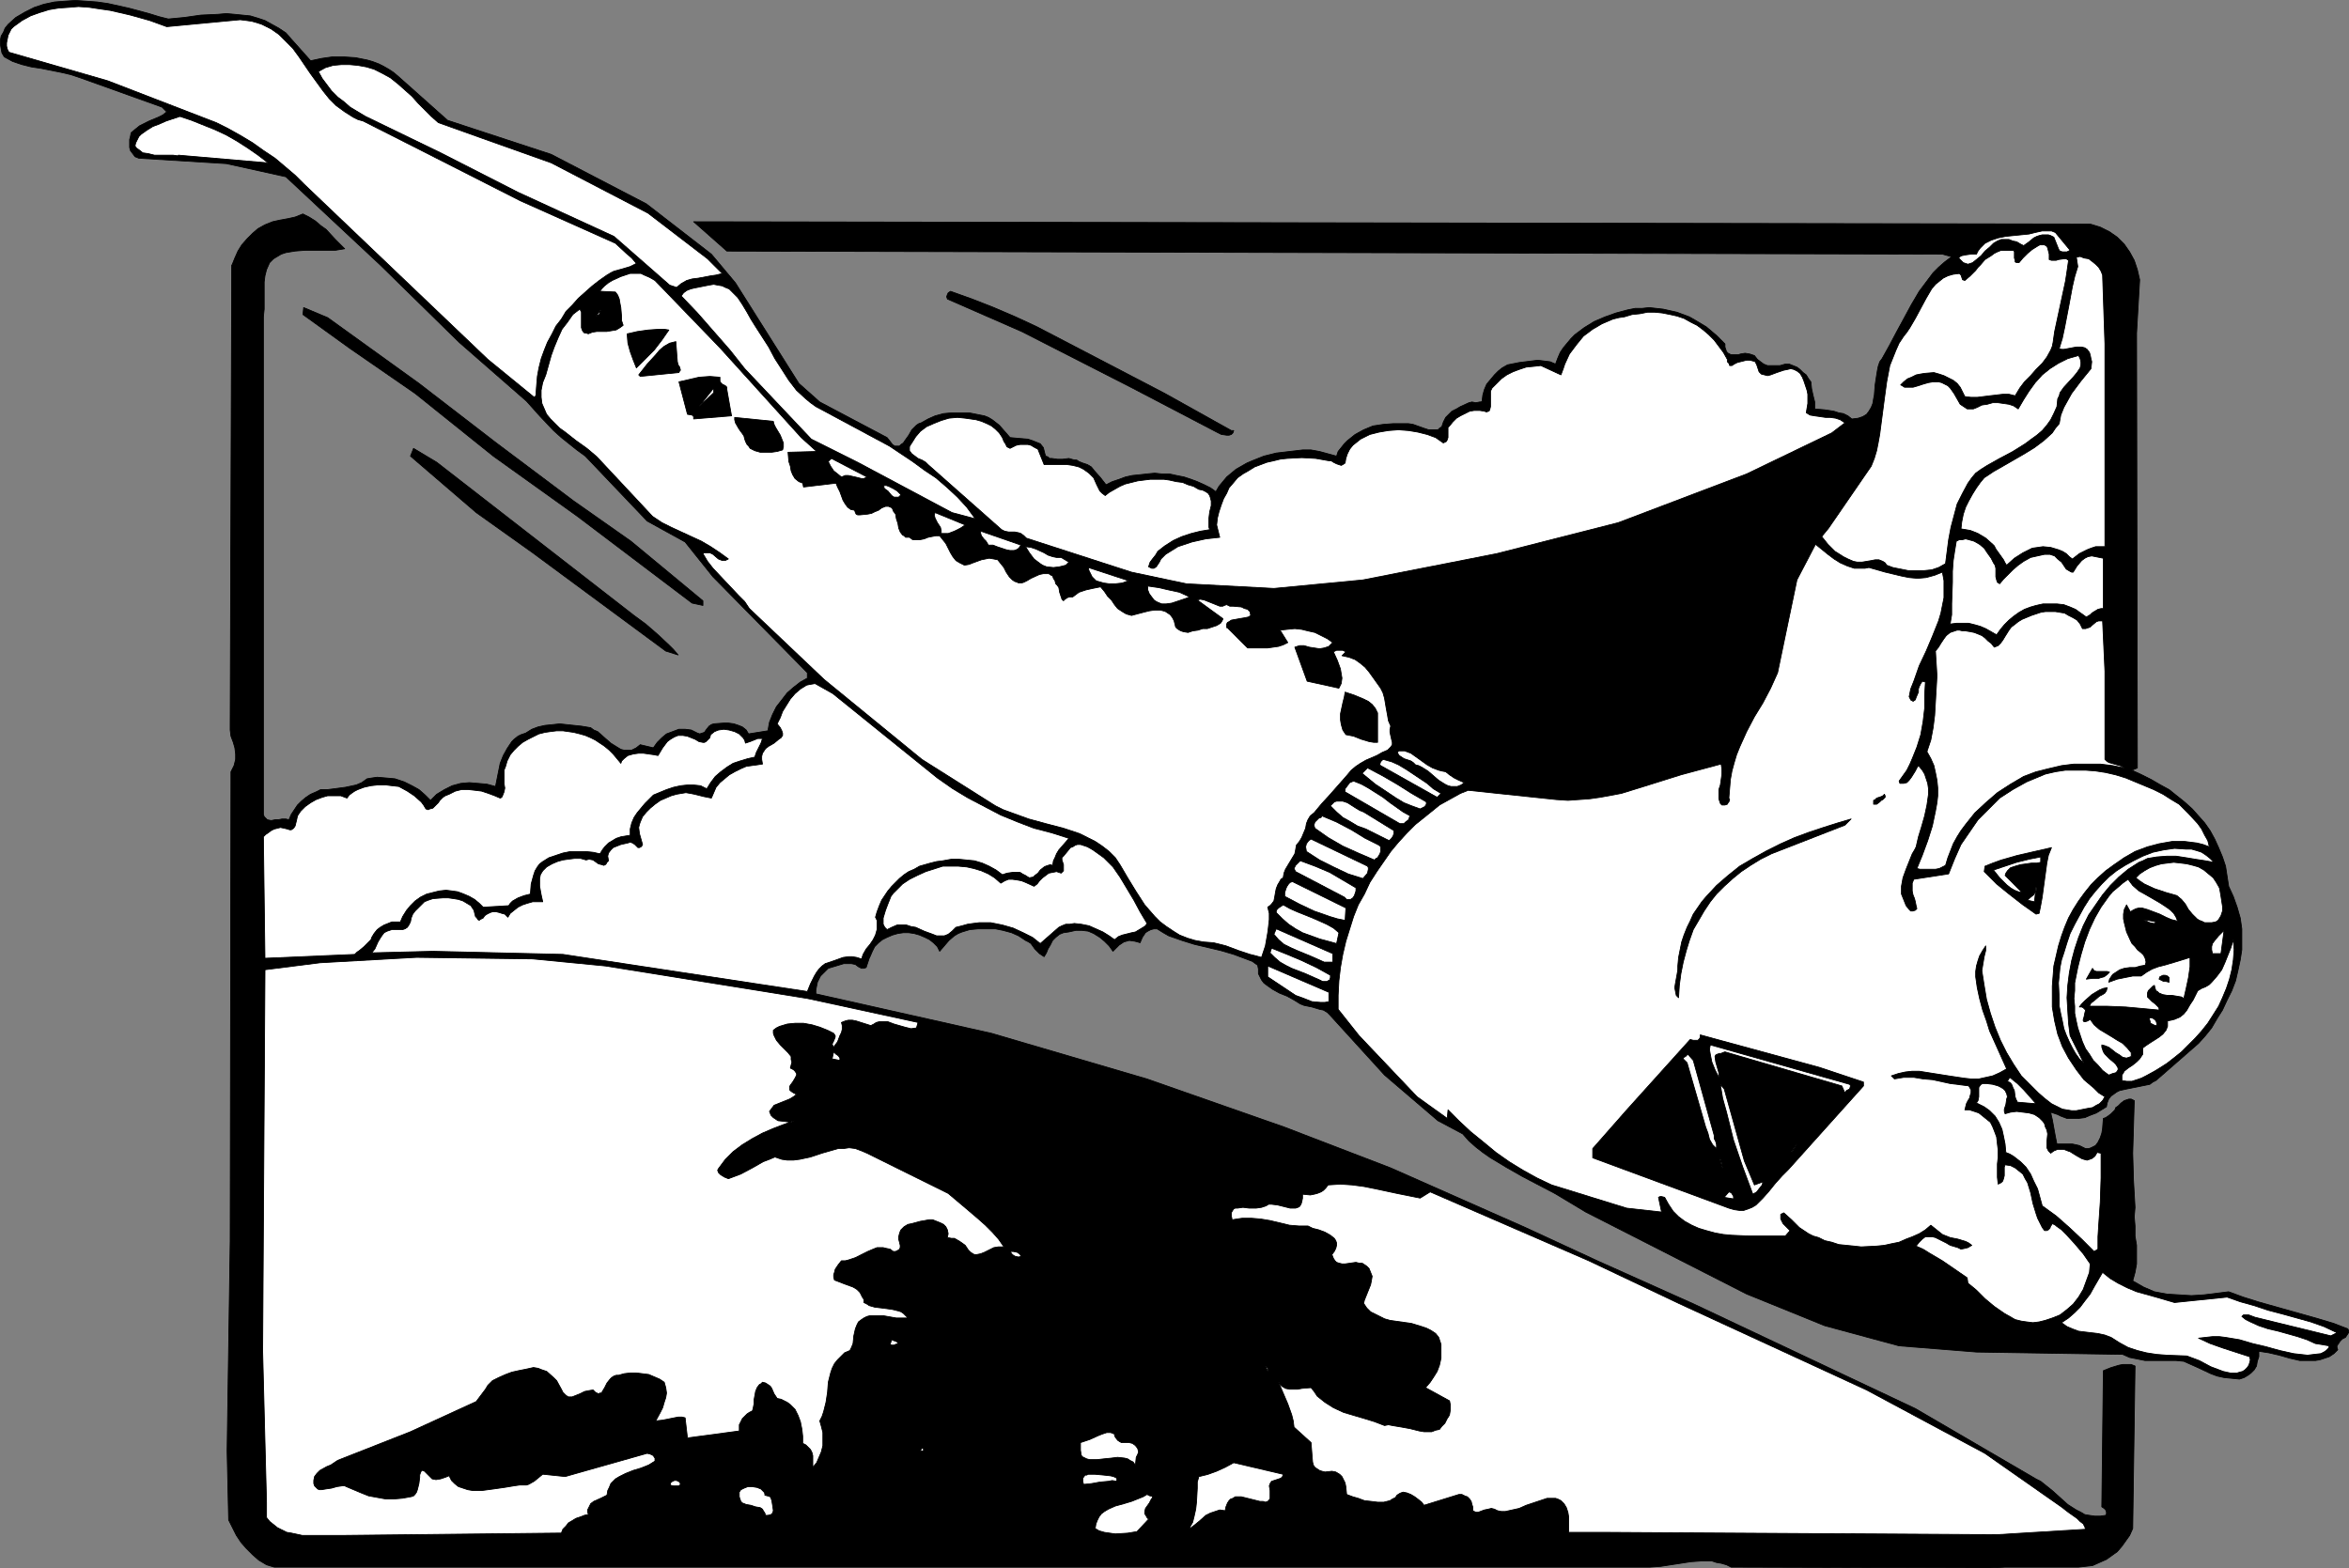 <?xml version="1.0" encoding="UTF-8" standalone="no"?>
<svg
   version="1.0"
   width="129.809mm"
   height="86.679mm"
   id="svg83"
   sodipodi:docname="Super Hero 07.wmf"
   xmlns:inkscape="http://www.inkscape.org/namespaces/inkscape"
   xmlns:sodipodi="http://sodipodi.sourceforge.net/DTD/sodipodi-0.dtd"
   xmlns="http://www.w3.org/2000/svg"
   xmlns:svg="http://www.w3.org/2000/svg">
  <rect width="100%" height="100%" fill="#808080" stroke="none"/>
  <sodipodi:namedview
     id="namedview83"
     pagecolor="#ffffff"
     bordercolor="#000000"
     borderopacity="0.25"
     inkscape:showpageshadow="2"
     inkscape:pageopacity="0.0"
     inkscape:pagecheckerboard="0"
     inkscape:deskcolor="#d1d1d1"
     inkscape:document-units="mm" />
  <defs
     id="defs1">
    <pattern
       id="WMFhbasepattern"
       patternUnits="userSpaceOnUse"
       width="6"
       height="6"
       x="0"
       y="0" />
  </defs>
  <path
     style="fill:#000000;fill-opacity:1;fill-rule:evenodd;stroke:#000000;stroke-width:0.162px;stroke-linecap:round;stroke-linejoin:round;stroke-miterlimit:4;stroke-dasharray:none;stroke-opacity:1"
     d="m 35.148,3.96 3.394,-0.323 3.394,-0.485 3.555,-0.162 1.778,-0.162 1.778,0.162 1.616,0.162 1.616,0.162 1.616,0.485 1.454,0.485 1.454,0.808 1.454,0.808 1.454,0.97 1.131,1.293 4.04,4.525 2.262,-0.485 2.262,-0.323 h 2.424 l 2.424,0.162 2.424,0.485 1.131,0.323 1.293,0.485 0.97,0.485 1.131,0.646 0.97,0.646 0.97,0.808 10.342,9.212 21.654,7.111 19.877,10.344 13.574,10.505 5.01,5.98 13.251,21.011 4.363,3.879 14.059,7.435 0.646,0.808 0.485,0.646 0.485,0.323 h 0.485 0.485 l 0.323,-0.323 0.485,-0.323 0.323,-0.485 0.808,-1.131 0.646,-1.131 0.485,-0.485 0.485,-0.485 0.485,-0.323 0.485,-0.162 1.454,-0.808 1.454,-0.646 1.778,-0.485 1.778,-0.162 h 1.778 1.778 l 1.616,0.323 1.616,0.323 0.808,0.323 0.808,0.485 1.454,1.131 1.131,1.293 1.131,1.293 1.778,0.162 1.939,0.162 0.97,0.323 0.808,0.323 0.808,0.323 0.646,0.808 0.162,0.646 0.162,0.646 0.162,0.485 0.485,0.162 0.323,0.323 h 0.485 l 1.131,0.162 h 1.131 l 1.293,-0.162 1.131,0.323 h 0.485 l 0.485,0.323 0.808,0.323 0.97,0.323 0.808,0.485 0.646,0.808 1.293,1.455 1.131,1.455 1.293,-0.646 1.454,-0.485 1.293,-0.485 1.454,-0.323 1.616,-0.162 1.454,-0.162 1.616,-0.162 1.454,0.162 h 1.616 l 1.454,0.323 1.616,0.323 1.454,0.485 1.293,0.485 1.454,0.646 1.293,0.646 1.131,0.808 0.646,-1.131 0.808,-0.97 0.808,-0.97 0.97,-0.808 0.97,-0.808 1.131,-0.646 1.131,-0.646 1.131,-0.485 2.424,-0.97 2.586,-0.646 2.747,-0.323 2.747,-0.323 h 0.808 0.97 l 1.778,0.323 1.778,0.485 1.778,0.485 0.323,-0.97 0.646,-0.808 0.646,-0.808 0.646,-0.646 1.616,-1.293 1.778,-0.97 1.939,-0.808 2.101,-0.323 2.101,-0.162 h 2.101 1.131 l 0.97,0.162 2.262,0.808 0.97,0.323 h 0.97 0.485 0.485 l 0.323,-0.323 0.485,-0.323 0.323,-0.97 0.485,-0.97 0.646,-0.646 0.646,-0.646 0.97,-0.485 0.808,-0.485 1.778,-0.808 0.646,-0.162 0.808,0.162 0.808,-0.162 h 0.323 l 0.162,-0.162 0.162,-1.293 0.323,-1.131 0.485,-1.131 0.808,-0.97 0.808,-0.97 0.808,-0.808 0.808,-0.646 1.131,-0.646 2.424,-0.485 2.586,-0.323 1.293,-0.162 1.293,0.162 1.293,0.162 1.131,0.485 0.485,-1.293 0.485,-1.131 0.646,-0.97 0.808,-0.97 0.808,-0.97 0.808,-0.808 1.939,-1.455 2.101,-1.293 2.262,-0.97 2.262,-0.808 2.424,-0.646 1.616,-0.323 h 1.454 l 1.454,-0.162 1.454,0.162 1.454,0.162 1.454,0.323 1.454,0.323 1.293,0.485 1.293,0.485 1.131,0.646 2.424,1.455 2.101,1.778 1.778,1.778 v 0.646 l 0.162,0.485 0.162,0.485 0.323,0.323 0.323,0.162 0.323,0.162 h 1.454 l 0.485,-0.162 0.97,-0.162 0.97,0.162 0.485,0.162 0.485,0.162 0.646,0.808 0.646,0.485 0.646,0.485 0.808,0.323 h 0.808 0.97 0.808 l 1.131,-0.323 h 0.808 l 0.808,0.323 0.808,0.323 0.646,0.485 0.646,0.646 0.646,0.485 0.485,0.808 0.485,0.646 0.162,1.455 0.323,1.455 0.323,1.293 v 1.455 l 1.939,0.162 1.131,0.162 0.97,0.162 0.97,0.323 0.97,0.162 0.97,0.485 0.808,0.646 1.293,-0.162 0.97,-0.323 0.808,-0.485 0.485,-0.646 0.485,-0.808 0.323,-0.808 0.162,-0.97 0.162,-0.808 0.162,-2.101 0.323,-2.101 0.162,-0.97 0.162,-0.808 0.323,-0.97 0.485,-0.646 1.616,-2.909 1.454,-2.748 3.07,-5.657 1.616,-2.748 1.939,-2.586 0.97,-1.293 1.131,-1.131 1.293,-1.131 1.293,-0.97 v -0.162 l -1.778,-0.485 -253.873,-0.646 -6.949,-6.142 291.688,0.485 2.101,0.646 1.939,0.97 1.616,1.131 1.454,1.455 1.131,1.616 0.97,1.778 0.646,1.939 0.485,2.101 -0.646,11.152 0.162,90.831 -1.131,0.485 2.101,0.97 1.939,0.97 1.939,1.131 1.778,0.97 1.616,1.293 1.616,1.293 1.616,1.455 1.293,1.455 1.293,1.455 1.131,1.616 0.97,1.778 0.808,1.778 0.808,1.939 0.646,1.939 0.323,2.101 0.323,2.101 0.97,2.101 0.808,2.263 0.646,2.263 0.323,2.263 v 2.101 2.263 l -0.323,2.101 -0.485,2.263 -0.485,2.101 -0.808,2.101 -0.97,1.939 -0.97,2.101 -1.131,1.778 -1.131,1.939 -1.293,1.616 -1.454,1.616 -8.888,7.758 -0.646,0.323 -0.646,0.485 -1.616,0.323 -3.232,0.646 -1.454,0.323 -0.646,0.323 -0.646,0.485 -0.485,0.323 -0.485,0.646 -0.323,0.808 -0.162,0.808 -2.101,1.293 -1.293,0.485 -1.131,0.485 -1.293,0.162 h -1.131 -1.293 l -1.293,-0.485 -0.646,-0.323 -0.97,-0.323 -0.485,-0.162 0.162,0.808 0.162,0.646 0.323,1.778 0.323,1.778 0.323,1.616 h 1.616 1.616 l 1.454,0.323 1.293,0.646 h 0.646 l 0.485,-0.162 0.97,-0.485 0.485,-0.646 0.485,-0.97 0.323,-0.97 0.162,-0.97 0.162,-2.101 0.485,-0.162 0.485,-0.323 0.646,-0.485 0.808,-0.808 0.162,-0.485 0.485,-0.323 0.646,-0.646 0.646,-0.485 0.485,-0.162 0.485,-0.162 h 0.485 l 0.646,0.323 -0.323,10.99 0.162,5.657 0.323,5.657 -0.162,1.939 0.162,1.939 v 2.101 l 0.323,1.939 v 1.939 1.939 l -0.323,1.778 -0.485,1.778 1.131,0.646 1.131,0.646 1.131,0.485 1.131,0.485 2.586,0.485 2.586,0.162 2.586,0.162 2.586,-0.162 2.586,-0.323 2.586,-0.323 3.07,1.131 3.07,0.97 6.302,1.778 6.302,1.778 3.232,0.97 2.909,1.131 0.162,0.323 v 0.485 l -0.323,0.485 -0.323,0.485 -0.646,0.323 -0.485,0.485 -0.323,0.485 -0.323,0.485 v 0.323 l 0.162,0.485 -0.808,0.808 -0.97,0.646 -0.97,0.323 -0.97,0.323 -0.97,0.162 h -1.131 -2.101 l -2.101,-0.485 -2.262,-0.646 -2.101,-0.485 -2.101,-0.323 v 1.131 l -0.323,0.97 -0.162,0.97 -0.485,0.808 -0.646,0.646 -0.646,0.485 -0.808,0.485 -0.97,0.323 -1.616,-0.162 -1.616,-0.162 -1.454,-0.323 -1.293,-0.485 -2.747,-1.293 -2.909,-1.293 -1.616,-0.162 h -1.454 -3.394 -1.616 l -1.616,-0.323 -1.616,-0.323 -1.454,-0.646 -30.542,-0.485 -16.16,-1.293 -15.514,-4.202 -16.322,-6.626 -33.613,-17.132 -3.232,-1.939 -3.232,-1.939 -6.787,-3.556 -3.394,-1.939 -3.232,-1.939 -1.616,-1.131 -1.454,-1.131 -1.454,-1.293 -1.293,-1.455 -5.171,-2.748 -11.15,-9.536 -11.474,-12.606 -0.485,-0.485 -0.808,-0.485 -0.808,-0.162 -1.616,-0.485 -0.808,-0.162 -0.808,-0.162 -0.808,-0.323 -1.293,-0.808 -1.454,-0.808 -1.616,-0.646 -1.454,-0.808 -1.131,-0.808 -0.646,-0.485 -0.485,-0.646 -0.323,-0.646 -0.323,-0.646 v -0.97 l -0.162,-0.808 -1.131,-0.808 -1.293,-0.485 -2.586,-0.97 -2.747,-0.808 -2.747,-0.646 -2.747,-0.646 -2.586,-0.808 -2.747,-0.97 -1.131,-0.646 -1.293,-0.808 h -0.646 l -0.646,0.162 -0.646,0.323 -0.485,0.323 -0.323,0.485 -0.323,0.485 -0.485,1.131 -0.485,-0.162 -0.646,-0.162 -1.131,-0.162 -1.131,0.323 -0.97,0.646 -1.293,1.293 -0.808,-1.131 -0.97,-0.97 -0.97,-0.808 -1.293,-0.808 -1.131,-0.485 -1.293,-0.162 h -1.293 l -1.454,0.323 -1.131,0.162 -0.808,0.323 -0.808,0.646 -0.646,0.646 -0.485,0.97 -0.485,0.808 -0.323,0.808 -0.485,0.808 -0.485,-0.323 -0.485,-0.323 -0.97,-0.97 -0.808,-1.131 -0.485,-0.323 -0.646,-0.323 -1.454,-0.97 -1.454,-0.646 -1.778,-0.485 -1.616,-0.323 h -1.778 -1.778 l -1.778,0.162 -1.616,0.485 -0.808,0.323 -0.808,0.485 -1.131,0.97 -0.97,1.131 -0.97,1.131 -0.485,-0.97 -0.808,-0.808 -0.808,-0.646 -0.97,-0.485 -1.131,-0.485 -1.131,-0.323 -1.131,-0.162 h -1.131 l -1.131,0.162 -1.131,0.323 -1.131,0.485 -0.97,0.485 -0.808,0.646 -0.808,0.808 -0.485,0.97 -0.485,1.131 -0.162,0.323 -0.162,0.485 -0.323,0.97 -0.162,0.485 -0.485,0.162 h -0.485 l -0.323,-0.162 -0.323,-0.162 -0.646,-0.485 -0.808,-0.162 h -0.808 -0.808 l -1.616,0.485 -1.616,0.485 -1.131,1.131 -0.485,0.485 -0.323,0.646 -0.323,0.646 -0.162,0.808 -0.162,0.808 v 0.808 l 36.683,8.243 32.482,9.536 28.603,10.02 22.301,8.566 28.118,12.445 15.029,6.95 20.2,9.051 46.218,21.819 25.21,14.707 0.97,0.485 0.808,0.646 1.616,1.293 1.616,1.455 1.616,1.455 1.778,1.131 0.97,0.485 0.808,0.485 0.97,0.162 1.131,0.162 h 1.131 l 1.131,-0.162 0.162,-0.323 v -0.323 l -0.162,-0.485 -0.323,-0.323 -0.485,-0.323 0.323,-28.445 1.616,-0.646 1.616,-0.485 0.808,-0.162 h 0.808 0.97 l 0.808,0.323 -0.485,33.94 -0.646,1.455 -0.808,1.131 -0.808,1.131 -0.97,1.131 -1.131,0.808 -1.131,0.808 -1.454,0.646 -1.454,0.646 -2.909,0.323 h -3.07 -12.282 l -3.07,0.162 h -2.909 l -51.227,-0.162 -0.97,-0.485 -1.131,-0.323 -0.97,-0.162 -0.97,-0.323 h -2.101 l -2.262,0.162 -4.202,0.646 -2.101,0.323 -2.262,0.162 H 57.287 l -1.616,-0.485 -1.616,-0.97 -1.293,-1.131 -1.293,-1.293 -1.131,-1.293 -0.97,-1.455 -0.808,-1.616 -0.808,-1.616 -0.323,-14.384 0.646,-43.799 0.162,-98.103 0.323,-0.646 0.323,-0.646 0.162,-0.646 0.162,-0.646 v -1.131 l -0.162,-1.293 -0.323,-1.131 -0.485,-1.293 -0.162,-1.293 v -1.293 l 0.323,-95.841 v 0.162 l 0.646,-1.616 0.646,-1.455 0.808,-1.293 1.131,-1.293 1.131,-1.131 1.131,-0.97 1.454,-0.808 1.616,-0.646 1.454,-0.323 1.778,-0.323 1.454,-0.323 0.808,-0.323 0.808,-0.323 1.293,0.646 1.293,0.808 1.131,0.97 1.131,0.808 1.939,2.101 1.939,1.939 -1.939,0.323 h -2.101 -4.202 l -2.101,0.162 -0.97,0.162 -0.97,0.162 -0.97,0.323 -0.808,0.485 -0.808,0.485 -0.808,0.808 -0.646,1.455 -0.323,1.293 -0.162,1.293 v 2.748 1.455 1.455 l -0.162,1.616 V 170.105 l 0.162,0.485 0.162,0.162 0.323,0.323 0.162,0.162 0.808,0.162 0.808,-0.162 h 0.323 0.323 l 0.808,-0.162 h 0.808 l 0.646,0.162 0.485,-1.131 0.646,-0.97 0.646,-0.97 0.808,-0.808 0.97,-0.808 0.97,-0.646 1.131,-0.485 0.97,-0.485 h 1.454 l 1.293,-0.162 2.424,-0.323 2.262,-0.485 1.131,-0.485 1.131,-0.808 0.97,-0.162 1.131,-0.162 1.939,0.162 1.778,0.162 1.939,0.646 1.616,0.808 1.454,0.808 1.293,1.131 1.131,1.131 0.646,-0.646 0.646,-0.646 0.808,-0.485 0.808,-0.485 1.616,-0.808 1.778,-0.485 1.778,-0.162 1.939,0.162 1.778,0.162 1.778,0.485 0.323,-1.616 0.323,-1.616 0.323,-1.616 0.646,-1.616 0.808,-1.455 0.97,-1.455 0.485,-0.485 0.808,-0.646 0.646,-0.323 0.97,-0.323 1.293,-0.808 1.293,-0.485 1.454,-0.323 1.616,-0.162 1.454,-0.162 1.454,0.162 3.07,0.323 0.97,0.162 0.97,0.162 0.646,0.485 0.808,0.323 1.454,1.293 1.293,1.131 1.293,0.808 0.808,0.485 0.646,0.162 h 0.808 0.808 l 0.97,-0.485 0.808,-0.646 v 0 l 2.747,0.646 0.808,-1.131 0.97,-0.97 0.97,-0.808 1.293,-0.485 1.293,-0.485 h 1.293 l 1.293,0.162 0.646,0.323 0.646,0.323 0.485,0.162 0.485,-0.162 0.485,-0.162 0.323,-0.485 0.646,-0.808 0.485,-0.323 0.485,-0.162 2.101,-0.162 h 0.97 l 1.131,0.162 0.97,0.323 0.808,0.323 0.808,0.646 0.485,0.808 4.04,-0.646 0.323,-1.778 0.646,-1.616 0.808,-1.616 1.131,-1.455 1.131,-1.455 1.293,-1.131 1.454,-1.131 1.454,-0.808 v -1.131 l -19.715,-20.041 -5.818,-7.273 -7.918,-4.364 -12.928,-13.576 -1.778,-1.293 -1.616,-1.293 -1.616,-1.293 -1.616,-1.455 -2.909,-3.071 -2.747,-3.071 L 95.909,71.517 79.426,55.355 59.711,36.93 47.268,34.183 l -18.261,-1.131 -0.808,-0.323 -0.485,-0.646 -0.485,-0.646 -0.162,-0.646 v -0.808 -0.808 l 0.162,-0.646 0.162,-0.808 0.97,-0.808 0.808,-0.646 1.939,-0.97 1.939,-0.808 0.97,-0.485 0.808,-0.646 L 33.855,22.384 16.726,16.243 14.786,15.596 12.686,15.111 8.646,14.303 6.545,13.98 4.606,13.495 2.666,12.849 0.889,11.879 0.404,11.071 0.242,10.263 0.081,9.293 V 8.323 L 0.242,7.515 0.727,6.707 1.05,5.899 1.697,5.091 3.313,3.636 5.252,2.505 7.191,1.535 9.13,0.889 11.393,0.404 13.494,0.242 15.756,0.081 18.018,0.242 l 2.262,0.162 2.262,0.323 4.363,0.97 4.202,1.131 2.101,0.646 z"
     id="path1" />
  <path
     style="fill:#ffffff;fill-opacity:1;fill-rule:evenodd;stroke:#000000;stroke-width:0.162px;stroke-linecap:round;stroke-linejoin:round;stroke-miterlimit:4;stroke-dasharray:none;stroke-opacity:1"
     d="m 34.825,5.576 15.352,-1.455 1.293,0.162 1.131,0.162 1.131,0.323 0.97,0.323 0.97,0.485 0.97,0.485 1.616,1.131 1.454,1.455 1.454,1.455 1.293,1.778 2.424,3.556 1.293,1.778 1.293,1.778 1.293,1.616 1.454,1.455 1.778,1.293 1.778,1.131 0.97,0.485 1.131,0.323 12.766,6.465 20.038,10.182 19.877,8.889 2.262,2.101 1.131,0.97 0.97,1.131 -0.646,0.323 -0.646,0.323 -1.616,0.485 -1.778,0.485 -0.646,0.323 -0.808,0.485 -1.616,1.131 -1.454,1.131 -1.454,1.293 -1.454,1.293 -1.293,1.455 -1.293,1.293 -0.97,1.616 -1.131,1.455 -0.808,1.616 -0.97,1.778 -0.646,1.616 -0.646,1.778 -0.485,1.939 -0.323,1.778 -0.162,1.939 -0.162,2.101 -0.323,0.323 L 101.889,75.073 63.428,38.385 61.65,36.607 59.55,34.829 57.449,33.051 55.025,31.435 52.762,29.819 50.338,28.364 47.753,26.91 45.167,25.617 22.543,16.889 1.858,10.909 1.535,10.263 1.374,9.616 V 8.97 L 1.535,8.162 1.697,7.354 2.02,6.707 2.343,6.061 2.828,5.576 4.606,4.283 6.383,3.313 8.161,2.667 10.262,2.02 12.201,1.697 l 2.262,-0.162 1.939,-0.162 2.262,0.162 2.101,0.323 2.262,0.323 4.202,0.97 4.04,1.131 1.778,0.646 z"
     id="path2" />
  <path
     style="fill:#ffffff;fill-opacity:1;fill-rule:evenodd;stroke:#000000;stroke-width:0.162px;stroke-linecap:round;stroke-linejoin:round;stroke-miterlimit:4;stroke-dasharray:none;stroke-opacity:1"
     d="m 91.546,25.617 9.05,3.232 14.544,5.172 20.2,10.505 12.443,9.536 3.07,3.071 -1.293,0.323 -1.131,0.162 -2.586,0.485 -1.293,0.162 -1.131,0.323 -1.131,0.646 -0.97,0.808 -1.454,-0.485 -11.635,-10.182 -20.038,-9.212 -16.16,-8.243 -15.675,-7.596 -1.616,-0.97 -1.616,-0.97 -1.293,-1.131 -1.293,-0.97 -1.293,-1.293 -0.97,-1.293 -0.97,-1.293 -0.808,-1.455 1.454,-0.808 1.616,-0.485 1.778,-0.162 h 1.616 l 1.778,0.162 1.778,0.323 1.616,0.485 1.616,0.808 1.778,0.97 1.616,1.293 1.454,1.293 1.454,1.293 1.293,1.455 1.454,1.455 1.293,1.293 z"
     id="path3" />
  <path
     style="fill:#ffffff;fill-opacity:1;fill-rule:evenodd;stroke:#000000;stroke-width:0.162px;stroke-linecap:round;stroke-linejoin:round;stroke-miterlimit:4;stroke-dasharray:none;stroke-opacity:1"
     d="M 55.994,34.021 37.249,32.405 v 0.162 l -1.131,-0.162 h -1.293 -2.586 l -1.293,-0.323 -1.131,-0.162 -0.808,-0.646 -0.485,-0.323 -0.323,-0.485 0.162,-0.646 0.323,-0.646 0.323,-0.646 0.485,-0.485 1.131,-0.808 1.293,-0.808 1.293,-0.485 1.454,-0.646 1.454,-0.485 1.454,-0.485 2.424,0.808 2.424,0.97 2.424,0.97 2.424,1.131 2.262,1.293 2.262,1.455 2.101,1.455 z"
     id="path4" />
  <path
     style="fill:#ffffff;fill-opacity:1;fill-rule:evenodd;stroke:#000000;stroke-width:0.162px;stroke-linecap:round;stroke-linejoin:round;stroke-miterlimit:4;stroke-dasharray:none;stroke-opacity:1"
     d="m 432.36,52.284 -0.646,0.323 h -0.646 -0.323 l -0.485,-0.162 -0.162,-0.162 -0.162,-0.323 -0.323,-0.808 -0.323,-0.808 -0.323,-0.808 -0.323,-0.162 -0.323,-0.162 -0.485,-0.162 h -0.646 -0.646 l -0.646,0.162 -0.485,0.162 -0.646,0.323 -0.97,0.808 -1.131,0.808 -0.646,-0.323 -0.808,-0.485 -0.808,-0.162 -0.808,-0.323 h -0.808 -0.808 l -0.808,0.323 -0.808,0.485 -0.808,0.808 -0.97,0.808 -0.808,0.97 -0.97,0.808 -0.808,0.646 -0.485,0.162 -0.485,0.162 -0.485,-0.162 -0.485,-0.162 -0.485,-0.485 -0.485,-0.485 0.323,-0.323 0.323,-0.162 0.808,-0.162 1.131,-0.162 h 1.131 l 0.323,-0.646 0.485,-0.646 0.485,-0.485 0.485,-0.485 1.293,-0.646 1.454,-0.485 1.616,-0.323 1.616,-0.162 1.616,-0.162 1.616,-0.162 1.293,-0.323 1.454,-0.323 h 1.293 0.646 l 0.808,0.323 z"
     id="path5" />
  <path
     style="fill:#ffffff;fill-opacity:1;fill-rule:evenodd;stroke:#000000;stroke-width:0.162px;stroke-linecap:round;stroke-linejoin:round;stroke-miterlimit:4;stroke-dasharray:none;stroke-opacity:1"
     d="m 427.997,54.224 0.485,0.162 h 0.485 0.485 l 0.485,-0.162 1.131,-0.162 h 0.485 l 0.485,0.323 -0.323,2.263 -0.323,2.101 -1.778,8.243 -0.485,2.263 -0.323,2.263 -0.162,0.808 -0.323,0.808 -0.808,1.455 -0.97,1.293 -1.293,1.293 -1.131,1.293 -1.293,1.293 -0.97,1.293 -0.97,1.616 -1.293,-0.323 h -1.293 l -2.747,0.323 -1.293,0.162 -1.293,0.162 h -1.293 l -1.293,-0.162 -0.485,-0.97 -0.485,-0.97 -0.646,-0.808 -0.808,-0.646 -0.97,-0.485 -0.97,-0.485 -0.97,-0.323 -1.131,-0.323 -1.939,0.162 -0.97,0.162 -0.808,0.162 -0.97,0.485 -0.808,0.323 -0.808,0.646 -0.646,0.646 0.323,0.162 0.485,0.323 h 0.97 0.808 l 1.131,-0.323 0.97,-0.323 1.131,-0.323 0.97,-0.162 h 1.131 l 0.646,0.162 0.646,0.323 0.646,0.323 0.485,0.485 0.808,1.131 0.646,1.131 0.646,1.131 0.485,0.323 0.485,0.323 0.485,0.323 h 0.646 0.646 l 0.808,-0.323 0.97,-0.485 1.131,-0.162 1.131,-0.323 h 1.131 l 1.131,0.162 1.131,0.162 0.97,0.323 0.97,0.646 1.131,-1.939 1.131,-1.778 1.293,-1.778 1.454,-1.616 1.616,-1.293 1.778,-1.131 0.97,-0.485 0.97,-0.485 1.131,-0.323 1.131,-0.323 0.323,0.646 0.162,0.646 v 0.646 l -0.162,0.646 -0.323,0.485 -0.323,0.485 -0.808,0.97 -1.939,2.101 -0.808,1.131 -0.162,0.646 -0.323,0.646 -0.162,1.616 -0.646,1.455 -0.646,1.293 -0.808,1.131 -0.97,1.131 -1.131,0.97 -1.131,0.808 -1.293,0.97 -2.586,1.616 -2.747,1.455 -2.586,1.455 -1.293,0.808 -1.131,0.808 -0.808,0.97 -0.808,1.131 -1.131,2.101 -1.131,2.263 -0.646,2.424 -0.646,2.424 -0.485,2.586 -0.646,5.01 -1.454,0.808 -1.454,0.485 -1.616,0.162 h -1.616 -1.616 l -1.616,-0.323 -1.616,-0.323 -1.293,-0.485 -0.323,-0.485 -0.485,-0.323 -0.808,-0.323 h -0.808 l -0.808,0.162 -1.939,0.323 h -0.97 l -0.808,-0.162 -1.131,-0.485 -0.97,-0.485 -1.778,-1.131 -0.808,-0.808 -0.646,-0.646 -0.646,-0.808 -0.646,-0.808 1.454,-1.778 8.888,-12.93 0.646,-1.616 0.485,-1.616 0.323,-1.616 0.323,-1.778 0.485,-3.717 0.485,-3.717 0.485,-3.556 0.646,-3.394 0.646,-1.616 0.646,-1.616 0.646,-1.455 0.97,-1.455 0.646,-0.808 0.646,-0.97 1.131,-1.939 1.131,-2.101 1.131,-2.101 1.131,-1.939 0.808,-0.97 0.808,-0.646 0.808,-0.646 0.97,-0.485 1.131,-0.323 1.293,-0.162 0.323,0.323 0.162,0.485 0.162,0.485 0.485,0.162 1.131,-0.97 1.131,-1.131 0.485,-0.646 0.485,-0.485 0.97,-1.131 1.293,-0.808 0.646,-0.485 0.646,-0.323 0.808,-0.323 h 0.646 0.97 0.97 l 0.162,0.323 v 0.485 0.808 l 0.162,0.485 v 0.323 l 0.323,0.162 h 0.485 l 0.808,-0.97 0.97,-0.97 0.97,-0.808 1.293,-0.808 0.323,-0.162 h 0.485 0.485 l 0.485,0.323 0.162,0.323 0.162,0.646 0.162,0.646 v 0.646 z"
     id="path6" />
  <path
     style="fill:#ffffff;fill-opacity:1;fill-rule:evenodd;stroke:#000000;stroke-width:0.162px;stroke-linecap:round;stroke-linejoin:round;stroke-miterlimit:4;stroke-dasharray:none;stroke-opacity:1"
     d="m 439.147,57.456 0.485,14.384 V 114.185 h -0.97 -0.97 l -0.97,0.323 -0.808,0.323 -1.616,0.808 -1.454,1.131 -0.646,-0.485 -0.646,-0.646 -0.808,-0.485 -0.808,-0.323 -1.616,-0.485 -1.616,-0.162 -1.131,0.162 -1.131,0.162 -0.97,0.485 -0.97,0.485 -1.778,1.131 -1.616,1.455 -0.323,-0.485 -0.323,-0.646 -0.808,-1.131 -0.808,-1.131 -0.323,-0.646 -0.323,-0.323 -1.454,-1.293 -1.616,-0.97 -1.616,-0.646 -0.97,-0.162 -0.97,-0.162 0.162,-1.455 0.323,-1.616 0.485,-1.455 0.646,-1.293 0.808,-1.455 0.808,-1.293 0.808,-1.131 0.808,-0.97 1.939,-1.293 2.262,-1.293 4.202,-2.424 2.101,-1.293 1.939,-1.455 1.778,-1.616 0.646,-0.97 0.808,-0.97 0.323,-1.778 0.646,-1.616 0.808,-1.455 0.808,-1.455 0.97,-1.293 0.97,-1.293 2.101,-2.586 0.162,-1.455 -0.162,-0.646 -0.162,-0.808 -0.162,-0.485 -0.485,-0.646 -0.485,-0.323 -0.646,-0.162 h -0.646 -0.485 l -2.586,0.485 h -0.485 l -0.485,-0.162 0.646,-2.101 0.485,-2.263 0.808,-4.202 0.808,-4.364 0.485,-2.101 0.646,-2.101 -0.323,-2.101 v 0.162 l 0.808,-0.162 0.808,0.323 0.97,0.162 0.646,0.485 0.808,0.646 0.646,0.646 0.485,0.808 z"
     id="path7" />
  <path
     style="fill:#ffffff;fill-opacity:1;fill-rule:evenodd;stroke:#000000;stroke-width:0.162px;stroke-linecap:round;stroke-linejoin:round;stroke-miterlimit:4;stroke-dasharray:none;stroke-opacity:1"
     d="m 136.794,58.587 13.574,14.061 16.968,18.748 3.232,2.909 -5.979,0.162 0.162,1.939 0.323,0.97 0.162,0.97 0.323,0.808 0.485,0.808 0.808,0.646 0.808,0.323 0.162,0.808 6.787,-0.808 0.323,0.808 0.485,0.97 0.646,1.778 0.485,0.808 0.485,0.646 0.646,0.485 0.808,0.162 0.162,0.485 0.162,0.323 0.323,0.162 h 0.485 l 1.616,-0.162 0.808,-0.162 0.646,-0.323 0.808,-0.323 0.646,-0.485 0.808,-0.323 h 0.646 l 0.323,0.162 h 0.162 l 0.323,0.323 0.162,0.485 0.485,0.646 0.162,0.97 0.323,0.97 0.162,0.97 0.323,0.808 0.485,0.646 0.323,0.162 0.323,0.323 h 0.323 0.485 l 0.646,0.485 h 0.808 0.808 l 0.808,-0.162 0.808,-0.323 0.808,-0.162 0.808,-0.162 h 0.808 l 0.646,0.808 0.646,0.808 0.485,0.97 0.485,0.97 0.485,0.808 0.646,0.808 0.808,0.485 0.97,0.485 0.97,-0.162 0.808,-0.323 1.778,-0.646 0.808,-0.162 0.808,-0.162 0.97,0.162 0.808,0.162 0.646,0.808 0.646,0.808 0.485,0.97 0.646,0.97 0.646,0.646 0.485,0.323 0.485,0.162 0.323,0.162 h 0.646 l 0.485,-0.162 0.646,-0.323 0.808,-0.485 1.778,-0.808 0.808,-0.162 h 0.808 0.323 l 0.485,0.323 0.323,0.162 0.162,0.485 0.323,0.485 0.162,0.646 0.323,0.323 0.323,0.485 0.162,0.97 0.323,0.97 0.162,0.485 0.323,0.323 0.323,-0.323 0.485,-0.323 0.485,-0.162 h 0.323 0.323 l 0.646,-0.485 0.646,-0.485 1.454,-0.485 1.454,-0.323 1.616,-0.323 0.808,0.97 0.646,0.97 0.808,0.808 0.646,0.97 0.646,0.808 0.97,0.646 0.808,0.485 1.131,0.323 2.424,-0.646 1.293,-0.323 1.131,-0.162 h 1.131 l 0.646,0.162 0.485,0.162 0.485,0.323 0.485,0.323 0.485,0.646 0.323,0.646 0.162,0.646 0.162,0.646 0.323,0.323 0.485,0.323 0.323,0.162 0.485,0.162 0.97,0.162 0.97,-0.323 1.131,-0.162 0.97,-0.323 h 0.97 l 0.97,-0.323 0.97,-0.323 0.808,-0.485 0.323,-0.485 0.162,-0.323 v -0.162 l -5.333,-3.879 0.646,-0.162 0.808,0.162 1.616,0.646 0.808,0.323 0.808,0.323 h 0.646 l 0.323,-0.162 0.485,-0.162 0.646,0.323 h 0.646 l 1.778,0.162 0.646,0.323 0.646,0.162 0.485,0.485 0.162,0.808 -0.485,0.323 -0.808,0.162 -0.97,0.162 -1.778,0.323 -0.485,0.323 -0.323,0.162 -0.162,0.323 v 0.323 0.485 -0.162 l 4.363,4.364 h 1.939 2.262 l 1.131,-0.162 1.131,-0.162 0.97,-0.323 0.97,-0.485 v 0 l -1.616,-2.586 1.454,-0.162 1.616,-0.162 1.454,0.162 1.293,0.323 1.454,0.323 1.293,0.646 1.293,0.646 1.131,0.808 -0.485,0.485 -0.323,0.323 -0.485,0.162 -0.485,0.162 -0.97,0.162 -2.101,-0.323 -1.131,-0.323 h -0.97 l -0.97,0.323 2.586,7.111 6.626,1.455 0.485,-0.97 0.162,-1.131 -0.162,-0.97 -0.162,-0.97 -0.646,-1.778 -0.808,-1.778 0.646,-0.323 h 0.646 0.646 l 0.646,0.323 -0.808,0.808 1.454,0.323 1.293,0.485 1.131,0.808 0.97,0.808 0.808,0.97 1.616,2.263 0.808,1.131 0.485,0.97 0.323,1.131 0.323,1.939 0.323,1.778 0.162,0.97 0.485,1.131 -0.162,0.646 v 0.646 l 0.323,1.455 0.162,0.646 v 0.485 l -0.323,0.485 -0.323,0.323 -0.323,0.323 -1.131,0.485 -1.131,0.646 -1.131,0.485 -1.131,0.485 -1.131,0.646 -0.97,0.646 -0.97,0.808 -0.808,0.97 -3.555,4.04 -1.778,1.939 -1.616,1.939 -0.808,0.646 -0.485,0.808 -0.323,0.808 -0.162,0.97 -0.808,1.939 -0.485,0.808 -0.646,0.808 -0.162,0.97 -0.162,0.808 -0.97,1.616 -0.97,1.616 -0.323,0.808 -0.162,0.97 -0.485,0.323 -0.162,0.323 -0.485,0.808 -0.323,0.808 -0.162,0.808 -0.162,0.97 -0.162,0.808 -0.485,0.646 -0.323,0.323 -0.485,0.323 0.323,1.293 v 1.293 l -0.162,1.455 -0.162,1.293 -0.485,2.748 -0.808,2.424 -1.131,-0.323 -1.293,-0.323 -2.424,-0.808 -2.586,-0.97 -1.293,-0.323 -1.293,-0.323 -2.101,-0.162 -1.778,-0.323 -1.616,-0.485 -1.616,-0.646 -1.293,-0.808 -1.454,-0.97 -1.293,-0.97 -1.131,-1.131 -2.101,-2.424 -1.778,-2.748 -1.778,-2.909 -1.616,-2.748 -0.97,-1.455 -1.293,-1.293 -1.454,-1.131 -1.454,-0.97 -1.616,-0.808 -1.616,-0.808 -3.394,-1.131 -3.717,-0.97 -3.555,-0.97 -3.555,-1.293 -1.778,-0.646 -1.616,-0.808 -15.352,-9.697 -20.362,-16.647 -15.675,-14.869 -0.97,-1.455 -1.293,-1.293 -2.747,-2.909 -2.586,-2.748 -1.131,-1.455 -0.97,-1.616 0.323,-0.162 h 0.485 0.646 l 0.646,0.323 1.131,0.97 0.808,0.323 h 0.646 l 0.323,-0.162 0.323,-0.162 -1.778,-1.293 -1.939,-1.293 -1.939,-1.131 -2.101,-0.97 -4.202,-1.939 -1.939,-0.97 -1.939,-1.293 -11.635,-12.445 -1.131,-0.97 -0.97,-0.808 -2.262,-1.616 -2.262,-1.778 -1.131,-0.808 -0.97,-0.97 -0.97,-0.97 -0.808,-0.97 -0.485,-1.131 -0.485,-1.131 -0.162,-1.293 v -1.455 l 0.323,-1.616 0.646,-1.616 1.131,-4.041 0.646,-1.778 0.808,-1.939 0.808,-1.778 1.131,-1.455 1.131,-1.616 1.454,-1.131 0.323,0.646 v 0.808 0.808 0.808 0.808 l 0.162,0.485 0.162,0.323 0.323,0.323 h 0.323 l 0.485,0.162 0.808,-0.323 0.97,-0.162 h 1.131 0.97 l 0.97,-0.162 0.97,-0.162 0.808,-0.485 0.646,-0.485 -0.323,-0.97 v -0.808 l -0.162,-1.939 -0.162,-0.808 -0.162,-0.97 -0.323,-0.808 -0.485,-0.646 -3.232,-0.162 0.485,-0.646 0.485,-0.485 0.808,-0.646 0.808,-0.485 1.778,-0.808 0.97,-0.323 0.97,-0.323 h 0.808 0.808 0.646 l 0.646,0.323 1.131,0.485 z"
     id="path8" />
  <path
     style="fill:#ffffff;fill-opacity:1;fill-rule:evenodd;stroke:#000000;stroke-width:0.162px;stroke-linecap:round;stroke-linejoin:round;stroke-miterlimit:4;stroke-dasharray:none;stroke-opacity:1"
     d="m 157.641,67.961 1.454,2.263 1.454,2.263 1.293,2.424 1.454,2.263 1.454,2.263 1.616,2.101 1.939,1.778 0.97,0.808 1.131,0.808 v 0 l 15.352,8.243 4.848,3.232 2.424,1.778 2.424,1.616 2.262,1.939 2.262,2.101 1.939,2.101 1.778,2.424 -4.848,-1.293 -19.715,-10.505 -9.696,-4.849 -13.898,-14.707 -3.07,-3.879 -3.394,-3.879 -3.394,-3.879 -3.394,-3.556 0.485,-0.646 0.646,-0.485 0.808,-0.323 0.646,-0.162 1.616,-0.323 1.616,-0.323 0.97,-0.162 0.808,0.162 0.97,0.162 0.646,0.323 0.808,0.323 0.646,0.646 1.131,1.131 0.97,1.455 0.97,1.616 0.808,1.455 z"
     id="path9" />
  <path
     style="fill:#000000;fill-opacity:1;fill-rule:evenodd;stroke:#000000;stroke-width:0.162px;stroke-linecap:round;stroke-linejoin:round;stroke-miterlimit:4;stroke-dasharray:none;stroke-opacity:1"
     d="m 216.625,68.284 26.664,13.899 13.898,7.758 h 0.485 l -0.162,0.485 -0.323,0.323 -0.485,0.162 h -0.485 l -1.131,-0.162 -0.97,-0.485 -17.614,-9.212 -23.109,-11.798 -15.514,-6.788 -0.162,-0.485 0.162,-0.485 0.162,-0.323 0.485,-0.323 4.525,1.616 4.525,1.778 4.525,1.939 z"
     id="path10" />
  <path
     style="fill:#000000;fill-opacity:1;fill-rule:evenodd;stroke:#000000;stroke-width:0.162px;stroke-linecap:round;stroke-linejoin:round;stroke-miterlimit:4;stroke-dasharray:none;stroke-opacity:1"
     d="m 87.506,80.083 16.16,12.445 16.16,12.122 11.958,8.404 15.029,12.445 v 0.97 l -2.262,-0.485 -23.917,-18.101 -17.614,-12.606 -16.322,-13.091 -13.574,-9.374 -9.858,-7.111 0.162,-1.455 5.01,2.101 z"
     id="path11" />
  <path
     style="fill:#ffffff;fill-opacity:1;fill-rule:evenodd;stroke:#000000;stroke-width:0.162px;stroke-linecap:round;stroke-linejoin:round;stroke-miterlimit:4;stroke-dasharray:none;stroke-opacity:1"
     d="m 124.513,66.022 0.97,-1.293 -0.323,0.97 z"
     id="path12" />
  <path
     style="fill:#ffffff;fill-opacity:1;fill-rule:evenodd;stroke:#000000;stroke-width:0.162px;stroke-linecap:round;stroke-linejoin:round;stroke-miterlimit:4;stroke-dasharray:none;stroke-opacity:1"
     d="m 360.772,75.073 v 0.485 l 0.323,0.323 0.162,0.485 h 0.485 l 0.485,-0.323 0.646,-0.323 1.293,-0.323 0.646,-0.162 h 0.646 l 0.646,0.162 0.485,0.162 0.323,0.646 0.162,0.485 0.323,0.97 0.485,0.485 0.646,0.162 0.646,0.162 0.646,-0.162 1.293,-0.485 1.454,-0.485 0.808,-0.162 0.646,-0.162 0.646,0.162 0.646,0.323 0.646,0.485 0.485,0.808 0.323,0.808 0.323,0.97 0.323,0.97 0.162,0.808 v 0.97 0.97 l -0.162,0.97 -0.162,0.97 0.808,0.485 0.97,0.162 2.262,0.323 h 0.97 l 1.131,0.162 0.97,0.323 0.97,0.646 v 0 l -2.747,2.101 -17.776,8.566 -26.826,10.182 -25.371,6.465 -27.957,5.495 -18.584,1.778 -18.261,-0.97 -11.474,-2.424 -21.978,-7.111 -0.485,-0.485 -0.646,-0.485 -0.485,-0.162 -0.808,-0.162 h -0.646 -0.646 l -0.808,-0.162 -0.646,-0.323 -15.352,-13.576 -0.485,-0.485 -0.808,-0.485 -0.808,-0.323 -0.646,-0.485 -0.646,-0.485 -0.485,-0.646 v -0.323 -0.485 l 0.162,-0.323 0.323,-0.485 0.808,-1.293 0.97,-1.131 1.293,-0.97 1.454,-0.646 1.616,-0.646 1.616,-0.485 1.778,-0.162 1.616,0.162 2.262,0.323 1.131,0.323 1.131,0.485 0.97,0.485 0.808,0.646 0.808,0.808 0.646,0.97 0.323,0.808 0.323,0.485 0.323,0.646 0.323,0.162 0.323,0.162 0.646,-0.323 0.646,-0.323 0.808,-0.162 h 0.808 0.808 l 0.646,0.162 0.808,0.485 0.646,0.323 1.293,3.232 h 2.262 2.586 l 1.131,0.162 1.293,0.323 0.97,0.485 1.131,0.808 0.485,0.485 0.485,0.485 0.646,1.455 0.646,1.293 0.485,0.485 0.646,0.485 0.808,-0.646 1.131,-0.646 1.131,-0.646 1.131,-0.485 1.293,-0.323 1.293,-0.323 1.293,-0.162 1.293,-0.162 h 2.909 l 1.131,0.162 1.454,0.323 1.293,0.162 1.131,0.485 1.131,0.323 1.131,0.646 0.808,0.162 0.646,0.323 0.485,0.323 0.323,0.485 0.162,0.485 0.162,0.646 v 0.97 l -0.323,1.293 -0.162,1.293 v 1.293 0.646 l 0.162,0.485 -1.939,0.323 -1.939,0.485 -1.939,0.646 -1.778,0.808 -1.778,1.131 -1.454,1.131 -0.485,0.808 -0.646,0.808 -0.485,0.646 -0.323,0.97 0.323,0.162 0.323,0.162 h 0.485 l 0.485,-0.323 0.323,-0.485 0.323,-0.485 0.323,-0.646 0.485,-0.485 0.485,-0.485 1.293,-0.808 1.293,-0.808 1.454,-0.485 1.454,-0.485 2.909,-0.646 2.909,-0.323 -0.323,-1.293 -0.323,-1.293 0.162,-1.455 0.323,-1.293 0.485,-1.455 0.485,-1.293 0.646,-1.131 0.485,-1.131 0.97,-1.131 0.808,-0.97 1.131,-0.808 1.131,-0.646 1.293,-0.808 1.293,-0.485 1.293,-0.485 1.454,-0.323 1.293,-0.323 1.454,-0.162 3.07,-0.162 2.909,0.162 2.747,0.485 h 0.485 l 0.485,0.323 0.323,0.162 0.323,0.162 0.485,0.162 0.485,0.162 0.323,-0.162 0.485,-0.323 0.162,-0.97 0.323,-0.97 0.485,-0.97 0.646,-0.808 0.808,-0.646 0.808,-0.646 1.939,-0.97 1.939,-0.485 1.939,-0.323 2.101,-0.162 2.101,0.162 1.939,0.323 1.939,0.485 1.778,0.646 1.616,1.131 0.646,-0.323 0.162,-0.323 0.162,-0.485 v -0.485 -0.485 -0.646 -0.485 l 0.323,-0.323 0.646,-0.808 0.808,-0.808 0.808,-0.485 0.97,-0.485 0.97,-0.485 0.97,-0.162 h 1.131 l 0.97,0.162 0.485,0.162 0.323,-0.162 h 0.162 l 0.162,-0.323 0.162,-0.646 v -0.808 -0.808 -0.97 -0.646 l 0.323,-0.646 0.97,-0.97 0.97,-0.97 1.131,-0.808 1.293,-0.646 1.293,-0.485 1.454,-0.485 1.616,-0.162 1.454,-0.162 4.202,1.939 0.485,-1.293 0.323,-0.97 0.97,-2.101 1.454,-1.939 1.454,-1.778 1.939,-1.455 1.939,-1.131 1.131,-0.485 1.131,-0.485 1.293,-0.323 1.131,-0.162 1.616,-0.485 1.616,-0.162 1.616,-0.323 h 1.454 l 1.616,0.162 1.616,0.323 1.454,0.323 1.454,0.485 1.454,0.808 1.293,0.646 1.293,0.97 1.131,0.97 1.131,1.131 0.97,1.293 0.97,1.293 z"
     id="path13" />
  <path
     style="fill:#000000;fill-opacity:1;fill-rule:evenodd;stroke:#000000;stroke-width:0.162px;stroke-linecap:round;stroke-linejoin:round;stroke-miterlimit:4;stroke-dasharray:none;stroke-opacity:1"
     d="m 139.703,68.931 -1.454,2.101 -1.616,2.101 -1.778,1.778 -1.939,1.939 -0.646,-1.616 -0.646,-1.778 -0.485,-1.778 -0.162,-1.939 2.101,-0.485 2.262,-0.323 2.262,-0.162 h 1.131 z"
     id="path14" />
  <path
     style="fill:#000000;fill-opacity:1;fill-rule:evenodd;stroke:#000000;stroke-width:0.162px;stroke-linecap:round;stroke-linejoin:round;stroke-miterlimit:4;stroke-dasharray:none;stroke-opacity:1"
     d="m 141.481,75.557 0.162,0.646 0.323,0.485 0.162,0.646 -0.162,0.162 -0.162,0.323 -8.08,0.808 -0.323,-0.323 1.778,-2.263 1.778,-1.939 0.808,-0.97 0.97,-0.808 1.131,-0.646 1.293,-0.323 z"
     id="path15" />
  <path
     style="fill:#000000;fill-opacity:1;fill-rule:evenodd;stroke:#000000;stroke-width:0.162px;stroke-linecap:round;stroke-linejoin:round;stroke-miterlimit:4;stroke-dasharray:none;stroke-opacity:1"
     d="m 150.369,78.79 v 0.485 0.323 l 0.162,0.323 0.323,0.323 0.646,0.323 0.323,0.323 v 0.485 l 0.97,5.495 -7.918,0.646 v -0.323 -0.162 l -0.323,-0.323 -0.97,-0.162 -1.778,-6.788 2.101,-0.485 2.101,-0.485 2.262,-0.162 z"
     id="path16" />
  <path
     style="fill:#ffffff;fill-opacity:1;fill-rule:evenodd;stroke:#000000;stroke-width:0.162px;stroke-linecap:round;stroke-linejoin:round;stroke-miterlimit:4;stroke-dasharray:none;stroke-opacity:1"
     d="m 146.005,84.931 3.07,-3.879 v 0.97 z"
     id="path17" />
  <path
     style="fill:#000000;fill-opacity:1;fill-rule:evenodd;stroke:#000000;stroke-width:0.162px;stroke-linecap:round;stroke-linejoin:round;stroke-miterlimit:4;stroke-dasharray:none;stroke-opacity:1"
     d="m 161.519,88.002 0.162,0.646 0.323,0.646 0.97,1.616 0.323,0.808 0.323,0.808 v 0.808 l -0.162,0.646 -1.131,0.323 -1.131,0.162 h -1.293 -1.131 l -1.131,-0.323 -0.97,-0.485 -0.323,-0.485 -0.323,-0.323 -0.323,-0.646 -0.162,-0.485 -0.162,-0.646 -0.323,-0.485 -0.485,-0.646 -0.323,-0.485 -0.646,-1.131 -0.162,-0.646 v -0.485 z"
     id="path18" />
  <path
     style="fill:#000000;fill-opacity:1;fill-rule:evenodd;stroke:#000000;stroke-width:0.162px;stroke-linecap:round;stroke-linejoin:round;stroke-miterlimit:4;stroke-dasharray:none;stroke-opacity:1"
     d="m 132.431,128.569 2.424,1.778 2.424,2.101 2.424,2.263 0.97,0.97 0.97,1.131 -2.586,-0.808 -27.795,-20.526 -11.797,-8.404 -13.736,-11.798 0.646,-1.616 4.848,2.909 z"
     id="path19" />
  <path
     style="fill:#ffffff;fill-opacity:1;fill-rule:evenodd;stroke:#000000;stroke-width:0.162px;stroke-linecap:round;stroke-linejoin:round;stroke-miterlimit:4;stroke-dasharray:none;stroke-opacity:1"
     d="m 181.073,99.639 -0.646,0.323 h -0.485 l -1.293,-0.323 -1.454,-0.323 h -0.646 l -0.808,0.323 -0.808,-0.646 -0.808,-0.646 -0.646,-0.97 -0.485,-0.97 0.646,-0.646 z"
     id="path20" />
  <path
     style="fill:#ffffff;fill-opacity:1;fill-rule:evenodd;stroke:#000000;stroke-width:0.162px;stroke-linecap:round;stroke-linejoin:round;stroke-miterlimit:4;stroke-dasharray:none;stroke-opacity:1"
     d="m 188.183,103.356 -0.485,0.485 h -0.485 -0.485 l -0.485,-0.323 -0.808,-0.97 -0.485,-0.323 -0.323,-0.323 v -0.485 h 0.485 l 0.485,0.162 0.97,0.485 0.808,0.485 z"
     id="path21" />
  <path
     style="fill:#ffffff;fill-opacity:1;fill-rule:evenodd;stroke:#000000;stroke-width:0.162px;stroke-linecap:round;stroke-linejoin:round;stroke-miterlimit:4;stroke-dasharray:none;stroke-opacity:1"
     d="m 201.596,109.659 -0.97,0.646 -1.293,0.646 -1.293,0.485 h -0.808 -0.646 v -0.646 l -0.162,-0.646 -0.646,-0.97 -0.485,-0.97 -0.162,-0.646 0.162,-0.485 z"
     id="path22" />
  <path
     style="fill:#ffffff;fill-opacity:1;fill-rule:evenodd;stroke:#000000;stroke-width:0.162px;stroke-linecap:round;stroke-linejoin:round;stroke-miterlimit:4;stroke-dasharray:none;stroke-opacity:1"
     d="m 213.231,113.861 -0.323,0.485 -0.323,0.323 -0.323,0.162 -0.485,0.162 h -0.808 l -0.808,-0.162 -0.97,-0.323 -0.97,-0.323 -0.808,-0.323 h -0.97 l -0.485,-0.808 -0.485,-0.485 -0.485,-0.646 -0.162,-0.485 v -0.485 z"
     id="path23" />
  <path
     style="fill:#ffffff;fill-opacity:1;fill-rule:evenodd;stroke:#000000;stroke-width:0.162px;stroke-linecap:round;stroke-linejoin:round;stroke-miterlimit:4;stroke-dasharray:none;stroke-opacity:1"
     d="m 416.362,117.579 0.323,0.485 0.162,0.646 v 1.293 0.485 l 0.162,0.646 0.162,0.485 0.485,0.323 0.808,-0.97 0.97,-0.97 0.97,-0.97 1.131,-0.97 1.131,-0.808 1.454,-0.808 1.454,-0.323 1.454,-0.323 h 0.646 0.485 l 0.485,0.162 0.485,0.162 0.646,0.646 0.808,0.646 0.97,1.455 0.808,0.485 0.323,0.162 h 0.323 l 0.808,-1.293 0.97,-1.131 0.646,-0.485 0.646,-0.323 0.808,-0.162 0.808,0.162 1.616,0.323 v 10.505 h -0.485 l -0.646,0.162 -0.808,0.485 -0.485,0.323 -0.323,0.323 -0.808,0.485 -1.131,-0.808 -1.131,-0.808 -1.131,-0.485 -1.293,-0.485 -1.454,-0.162 h -1.454 -1.454 l -1.454,0.323 -1.131,0.323 -1.293,0.485 -1.131,0.646 -1.131,0.808 -0.97,0.808 -0.97,0.97 -0.808,0.97 -0.808,1.131 -2.262,-1.293 -1.131,-0.485 -1.131,-0.323 -1.293,-0.323 h -1.293 -1.293 l -1.293,0.162 0.323,-1.939 v -2.263 l 0.162,-4.525 v -2.263 l 0.162,-2.263 0.323,-2.101 0.323,-1.939 0.646,-0.323 h 0.646 l 0.646,-0.162 0.646,0.162 1.131,0.323 1.131,0.646 0.97,0.808 0.646,0.97 0.808,1.131 z"
     id="path24" />
  <path
     style="fill:#ffffff;fill-opacity:1;fill-rule:evenodd;stroke:#000000;stroke-width:0.162px;stroke-linecap:round;stroke-linejoin:round;stroke-miterlimit:4;stroke-dasharray:none;stroke-opacity:1"
     d="m 390.344,118.548 3.394,0.97 3.394,0.808 1.616,0.323 1.778,0.162 1.778,-0.162 1.778,-0.485 1.616,-0.646 0.323,1.778 v 1.778 1.778 l -0.323,1.616 -0.323,1.616 -0.485,1.616 -1.293,3.232 -1.293,3.071 -1.454,3.071 -1.131,3.232 -0.646,1.616 -0.323,1.616 0.162,0.323 0.162,0.323 0.162,0.162 h 0.162 l 0.162,0.162 0.485,-0.323 0.162,-0.485 0.485,-1.131 v -0.646 l 0.162,-0.485 0.323,-0.646 0.323,-0.485 0.646,0.162 -0.162,2.748 v 2.748 l -0.323,2.748 -0.485,2.748 -0.808,2.586 -0.97,2.424 -0.485,1.131 -0.646,1.293 -0.808,1.131 -0.808,1.131 0.162,0.485 h 0.808 l 0.646,-0.162 0.485,-0.485 0.485,-0.646 0.808,-1.293 0.323,-0.646 0.323,-0.485 0.808,0.97 0.485,0.808 0.323,0.97 0.323,0.97 0.162,1.131 v 1.131 l -0.323,2.263 -0.485,2.263 -0.646,2.263 -0.646,2.101 -0.485,2.101 -0.323,0.646 -0.485,0.808 -0.646,1.616 -0.646,1.616 -0.646,1.778 -0.323,1.778 v 0.808 0.808 l 0.323,0.808 0.323,0.808 0.323,0.808 0.646,0.808 0.162,0.162 0.162,0.162 h 0.485 l 0.485,-0.162 0.323,-0.323 -0.162,-0.646 -0.162,-0.808 -0.162,-0.646 -0.323,-0.808 -0.162,-0.808 v -0.808 -0.808 l 0.323,-0.808 7.272,-1.131 1.293,-3.232 1.293,-2.909 1.778,-2.586 1.778,-2.586 2.262,-2.263 2.262,-2.263 2.747,-1.778 1.454,-0.808 1.454,-0.808 1.939,-0.808 1.939,-0.808 2.101,-0.485 2.101,-0.323 h 2.101 2.101 l 2.101,0.162 2.101,0.323 2.101,0.485 2.101,0.646 1.939,0.808 3.878,1.616 1.939,0.97 1.778,1.131 1.616,0.97 0.97,0.97 0.97,0.97 1.939,2.101 0.808,1.131 0.646,1.293 0.646,1.131 0.323,1.293 -1.293,-0.485 -1.293,-0.323 -1.293,-0.162 -1.293,-0.162 h -2.586 l -2.747,0.485 -2.424,0.646 -2.586,0.97 -2.262,1.293 -2.101,1.455 -1.778,1.293 -1.616,1.455 -1.454,1.455 -1.293,1.616 -1.293,1.778 -1.131,1.778 -0.97,1.778 -0.808,1.939 -0.646,1.778 -0.646,2.101 -0.485,2.101 -0.485,2.101 -0.162,2.101 -0.162,2.101 v 2.263 2.101 l 0.485,2.909 0.646,2.748 0.97,2.586 1.293,2.424 1.616,2.424 1.616,2.101 2.101,1.778 0.97,0.97 1.293,0.808 -0.485,0.808 -0.646,0.646 -0.646,0.323 -0.808,0.485 -0.97,0.162 -0.808,0.162 -1.616,0.323 h -0.97 l -0.97,-0.162 -0.97,-0.162 -0.646,-0.323 -1.616,-0.808 -1.454,-1.131 -1.293,-1.131 -1.293,-1.293 -1.131,-1.131 -1.131,-1.131 -1.616,-2.424 -1.454,-2.424 -1.293,-2.586 -1.131,-2.748 -0.97,-2.909 -0.808,-2.909 -0.485,-2.909 -0.485,-3.071 0.485,-2.909 0.323,-1.293 v -0.485 -0.485 l -0.646,0.97 -0.646,1.131 -0.323,0.97 -0.323,1.131 -0.162,1.131 v 1.131 l 0.323,2.263 0.485,2.263 0.646,2.424 0.808,2.263 0.646,2.101 3.555,7.919 -1.454,0.808 -1.454,0.646 -1.454,0.323 -1.454,0.323 h -1.616 l -1.454,-0.162 -3.232,-0.485 -3.07,-0.485 -3.07,-0.485 h -1.454 l -1.454,0.162 -1.454,0.323 -1.454,0.485 0.646,0.646 1.939,-0.323 h 2.101 l 1.939,0.323 1.939,0.162 3.717,0.808 3.878,0.485 0.485,0.808 v 0.646 l -0.162,0.485 -0.162,0.646 -0.323,0.485 -0.323,0.646 -0.162,0.646 -0.162,0.646 h 0.97 l 0.97,0.323 0.97,0.323 0.808,0.646 0.808,0.646 0.808,0.646 0.485,0.97 0.323,0.808 0.485,1.293 0.162,1.455 0.162,1.293 v 1.455 l -0.162,1.455 v 2.748 l 0.162,1.455 0.646,-0.323 0.323,-0.323 0.162,-0.485 0.162,-0.646 v -1.131 -0.646 l 0.162,-0.485 1.131,0.162 0.97,0.485 0.808,0.646 0.808,0.646 0.485,0.97 0.485,0.808 0.646,2.101 0.485,2.263 0.646,2.101 0.323,0.97 0.485,0.97 0.485,0.97 0.485,0.646 h 0.485 l 0.323,-0.162 0.323,-0.323 0.162,-0.485 0.162,-0.162 0.162,-0.323 0.323,0.162 0.323,0.162 0.162,0.162 1.131,0.808 0.97,0.97 1.778,1.939 1.778,2.101 1.454,2.101 -0.162,1.778 -0.646,1.778 -0.646,1.778 -0.97,1.616 -1.131,1.455 -1.293,1.131 -1.454,1.131 -1.616,0.646 -1.454,0.485 -1.293,0.323 -1.293,0.162 -1.293,-0.162 -1.131,-0.162 -1.293,-0.323 -1.131,-0.646 -1.131,-0.646 -2.101,-1.455 -1.939,-1.616 -1.778,-1.778 -0.97,-0.808 -0.808,-0.646 -0.162,-1.131 -2.586,-1.778 -2.586,-1.778 -2.747,-1.616 -1.293,-0.808 -1.454,-0.646 0.646,-0.808 0.646,-0.646 0.646,-0.485 h 0.646 0.808 l 0.646,0.162 1.616,0.808 0.646,0.323 0.808,0.485 1.616,0.485 0.646,0.323 0.808,-0.162 0.646,-0.162 0.808,-0.485 -0.646,-0.485 -0.646,-0.323 -1.616,-0.485 -1.616,-0.323 -1.616,-0.646 -2.424,-1.939 -1.131,0.97 -1.293,0.808 -1.454,0.646 -1.293,0.485 -1.454,0.646 -1.616,0.323 -1.454,0.323 -1.616,0.162 -3.232,0.162 -1.454,-0.162 -1.616,-0.162 -1.616,-0.162 -1.454,-0.485 -1.454,-0.323 -1.293,-0.646 -1.131,-0.323 -0.97,-0.485 -1.939,-1.293 -1.616,-1.616 -1.616,-1.455 -0.646,0.323 v 0.485 0.485 l 0.485,0.97 1.454,1.455 -0.97,1.131 h -3.717 -3.717 l -3.717,-0.162 -1.778,-0.162 -1.778,-0.323 -1.778,-0.485 -1.616,-0.485 -1.454,-0.646 -1.454,-0.808 -1.293,-0.97 -1.131,-1.131 -0.97,-1.455 -0.808,-1.455 -0.646,-0.162 h -0.323 l -0.323,0.162 0.646,3.071 -7.272,-0.808 -15.675,-4.849 -3.07,-1.455 -2.909,-1.616 -2.909,-1.778 -2.747,-1.939 -2.747,-2.263 -2.586,-2.101 -2.424,-2.263 -2.262,-2.263 -0.162,1.778 -6.302,-4.525 -12.12,-12.768 -4.363,-5.495 v -2.909 l 0.162,-3.071 0.323,-2.748 0.485,-2.748 0.646,-2.748 0.808,-2.586 0.808,-2.586 0.97,-2.424 1.293,-2.263 1.131,-2.424 1.454,-2.263 1.454,-2.101 1.454,-2.101 1.616,-1.939 1.778,-1.939 1.778,-1.778 2.424,-1.939 2.586,-2.101 1.454,-0.808 1.454,-0.808 1.454,-0.808 1.616,-0.646 18.422,1.939 2.424,0.162 2.262,-0.162 2.262,-0.162 2.262,-0.323 4.363,-0.808 4.202,-1.293 8.242,-2.586 4.202,-1.131 4.202,-1.131 0.162,1.131 v 0.97 l -0.162,1.131 -0.162,1.131 -0.323,0.97 v 0.97 0.97 l 0.323,0.97 0.323,0.323 h 0.323 0.323 l 0.485,-0.162 0.162,-0.323 0.162,-0.162 0.162,-0.485 -0.162,-0.323 0.162,-1.939 0.162,-1.939 0.323,-1.778 0.485,-1.778 0.485,-1.616 0.646,-1.616 1.454,-3.232 1.616,-3.071 1.778,-2.909 1.616,-3.071 1.454,-3.232 4.04,-19.394 3.878,-7.435 2.586,2.101 1.293,0.97 1.293,0.808 1.454,0.646 1.454,0.485 h 1.616 0.646 z"
     id="path25" />
  <path
     style="fill:#ffffff;fill-opacity:1;fill-rule:evenodd;stroke:#000000;stroke-width:0.162px;stroke-linecap:round;stroke-linejoin:round;stroke-miterlimit:4;stroke-dasharray:none;stroke-opacity:1"
     d="m 221.634,116.447 1.616,0.97 -0.323,0.323 -0.323,0.323 -0.646,0.162 -0.646,0.162 -1.293,0.162 -1.454,-0.162 -0.808,-0.323 -0.485,-0.323 -1.293,-0.97 -0.97,-1.293 -0.808,-1.293 1.131,0.162 0.97,0.323 1.778,0.808 0.808,0.485 0.97,0.323 0.808,0.162 z"
     id="path26" />
  <path
     style="fill:#ffffff;fill-opacity:1;fill-rule:evenodd;stroke:#000000;stroke-width:0.162px;stroke-linecap:round;stroke-linejoin:round;stroke-miterlimit:4;stroke-dasharray:none;stroke-opacity:1"
     d="m 235.693,121.296 -1.293,0.485 -1.454,0.162 h -1.293 l -1.131,-0.162 -1.131,-0.323 -0.485,-0.162 -0.485,-0.485 -0.323,-0.323 -0.323,-0.646 -0.323,-0.646 -0.162,-0.646 z"
     id="path27" />
  <path
     style="fill:#ffffff;fill-opacity:1;fill-rule:evenodd;stroke:#000000;stroke-width:0.162px;stroke-linecap:round;stroke-linejoin:round;stroke-miterlimit:4;stroke-dasharray:none;stroke-opacity:1"
     d="m 248.46,124.69 -0.808,0.323 -0.97,0.323 -1.939,0.646 -1.131,0.162 h -0.97 l -0.808,-0.323 -0.323,-0.162 -0.485,-0.323 -0.485,-0.646 -0.485,-0.646 -0.323,-0.808 v -0.485 -0.323 l 2.262,0.323 2.101,0.485 2.262,0.485 z"
     id="path28" />
  <path
     style="fill:#ffffff;fill-opacity:1;fill-rule:evenodd;stroke:#000000;stroke-width:0.162px;stroke-linecap:round;stroke-linejoin:round;stroke-miterlimit:4;stroke-dasharray:none;stroke-opacity:1"
     d="m 434.946,131.316 h 0.646 l 0.485,-0.162 0.485,-0.162 0.323,-0.323 0.97,-0.808 0.485,-0.162 h 0.808 l 0.485,10.505 v 18.425 l 0.323,0.323 0.485,0.323 1.131,0.323 1.131,0.323 0.485,0.162 0.485,0.323 -2.424,-0.485 -2.586,-0.323 h -2.747 -2.747 l -2.586,0.323 -2.747,0.646 -2.586,0.646 -2.586,0.97 -2.747,1.616 -2.747,1.778 -2.424,2.101 -2.262,2.101 -1.939,2.424 -0.97,1.293 -0.808,1.293 -0.808,1.455 -1.131,2.909 -0.485,1.616 -0.646,0.323 -0.646,0.323 -0.808,0.162 h -0.808 -1.616 -0.808 l -0.646,-0.162 1.131,-2.748 1.131,-3.071 0.97,-3.071 0.646,-3.071 0.323,-1.778 0.162,-1.455 v -1.616 l -0.162,-1.616 -0.323,-1.616 -0.323,-1.455 -0.646,-1.455 -0.808,-1.455 0.808,-2.424 0.485,-2.586 0.323,-2.586 0.162,-2.748 0.162,-2.748 0.162,-2.748 -0.162,-2.586 -0.162,-2.586 0.646,-0.808 0.485,-0.808 0.646,-0.97 0.485,-0.646 0.808,-0.646 0.97,-0.323 0.485,-0.162 h 0.485 l 0.646,0.162 h 0.646 l 0.97,0.162 0.808,0.162 0.808,0.323 0.808,0.323 0.646,0.485 0.646,0.646 0.646,0.485 0.646,0.808 0.808,-0.323 0.485,-0.485 0.485,-0.646 0.485,-0.808 0.808,-1.293 0.485,-0.646 0.646,-0.485 0.808,-0.646 0.808,-0.485 1.939,-0.808 1.939,-0.646 0.97,-0.162 h 1.131 0.97 l 0.97,0.162 0.97,0.162 0.808,0.485 0.97,0.485 0.808,0.485 0.646,0.808 z"
     id="path29" />
  <path
     style="fill:#ffffff;fill-opacity:1;fill-rule:evenodd;stroke:#000000;stroke-width:0.162px;stroke-linecap:round;stroke-linejoin:round;stroke-miterlimit:4;stroke-dasharray:none;stroke-opacity:1"
     d="m 195.778,162.509 3.232,2.263 3.232,1.939 3.394,1.778 3.394,1.778 3.555,1.455 3.394,1.293 3.717,0.97 3.555,1.131 -0.97,1.131 -1.131,1.293 -0.485,0.808 -0.323,0.808 -0.323,0.646 -0.162,0.97 -0.485,-0.162 -0.485,0.162 -0.485,0.162 -0.323,0.162 -0.808,0.646 -0.485,0.646 -0.646,0.485 -0.323,0.323 -0.808,0.162 -0.323,-0.162 -0.485,-0.323 -0.646,-0.323 -0.485,-0.323 h -0.485 -1.131 l -1.131,0.162 -0.97,0.323 -1.293,-0.97 -1.454,-0.808 -1.454,-0.646 -1.616,-0.485 -1.616,-0.162 -1.616,-0.162 h -1.616 l -1.778,0.323 -1.293,0.162 -1.293,0.323 -1.131,0.323 -1.131,0.323 -1.131,0.646 -1.131,0.485 -0.97,0.646 -0.97,0.808 -0.808,0.808 -0.808,0.808 -0.808,0.97 -0.646,0.97 -0.646,0.97 -0.485,1.131 -0.485,1.293 -0.323,1.131 0.323,0.646 v 0.808 0.485 0.646 l -0.323,1.131 -0.485,0.97 -0.646,0.97 -0.808,0.97 -0.646,1.131 -0.323,0.97 -0.97,-0.323 -0.97,-0.162 h -0.808 l -1.131,0.162 -1.778,0.646 -1.939,0.646 -0.646,0.485 -0.646,0.646 -0.485,0.646 -0.485,0.808 -0.808,1.616 -0.646,1.616 -51.066,-7.758 -27.149,-0.646 -12.766,0.323 0.646,-0.808 0.646,-1.455 0.485,-0.808 0.323,-0.485 0.485,-0.646 0.646,-0.323 0.97,-0.323 h 1.293 0.97 l 0.485,-0.162 0.485,-0.323 0.323,-0.485 0.323,-0.646 0.162,-0.808 0.323,-0.808 0.485,-0.646 0.646,-0.646 0.646,-0.646 0.646,-0.646 0.808,-0.323 0.97,-0.323 2.101,-0.162 h 1.131 l 1.131,0.162 0.97,0.162 0.97,0.323 0.808,0.485 0.808,0.485 0.323,0.485 0.323,0.485 0.323,1.293 0.323,0.323 0.162,0.323 0.323,0.162 0.162,-0.162 0.323,-0.162 0.323,-0.162 0.323,-0.485 0.485,-0.323 0.646,-0.323 0.485,-0.162 h 0.808 l 0.646,0.162 0.485,0.162 0.646,0.162 0.646,0.646 0.485,-0.808 0.808,-0.646 0.808,-0.646 0.97,-0.485 0.97,-0.323 1.131,-0.323 h 1.131 0.97 l -0.323,-1.455 -0.323,-1.778 v -0.808 -0.808 l 0.162,-0.808 0.485,-0.808 0.808,-0.808 1.131,-0.646 1.131,-0.485 1.131,-0.323 1.131,-0.162 1.293,-0.162 h 1.293 l 1.131,0.323 0.646,-0.162 0.808,0.162 1.131,0.808 0.646,0.162 0.485,0.162 0.323,-0.162 0.162,-0.162 0.162,-0.323 0.323,-0.323 -0.162,-0.97 0.162,-0.646 0.485,-0.646 0.485,-0.485 0.808,-0.323 0.808,-0.323 1.454,-0.323 0.485,-0.162 0.485,0.162 0.485,0.323 0.323,0.323 0.323,0.323 h 0.323 l 0.323,-0.162 0.162,-0.162 0.162,-0.323 -0.323,-1.131 -0.323,-1.131 -0.162,-1.293 0.162,-0.646 0.162,-0.485 0.485,-1.131 0.808,-0.97 0.808,-0.808 0.97,-0.808 1.131,-0.808 1.131,-0.485 1.131,-0.485 1.131,-0.323 0.97,-0.162 0.97,-0.162 0.97,0.162 0.808,0.162 1.939,0.485 1.616,0.323 0.485,-1.131 0.485,-1.131 0.808,-0.97 0.97,-0.808 0.97,-0.808 1.131,-0.646 1.293,-0.646 1.131,-0.485 3.394,-0.485 -0.162,-0.97 v -0.646 l 0.162,-0.646 0.323,-0.485 0.323,-0.485 0.646,-0.485 1.131,-0.646 0.97,-0.808 0.485,-0.323 0.323,-0.485 v -0.485 l -0.162,-0.485 -0.323,-0.646 -0.646,-0.808 0.646,-1.293 0.485,-1.293 0.808,-1.293 0.808,-1.293 0.97,-1.131 1.131,-0.97 1.293,-0.808 0.808,-0.162 0.97,-0.162 3.717,2.101 z"
     id="path30" />
  <path
     style="fill:#000000;fill-opacity:1;fill-rule:evenodd;stroke:#000000;stroke-width:0.162px;stroke-linecap:round;stroke-linejoin:round;stroke-miterlimit:4;stroke-dasharray:none;stroke-opacity:1"
     d="m 287.728,148.933 v 6.142 h -0.808 l -0.97,-0.162 -1.616,-0.485 -1.616,-0.646 -1.616,-0.323 -0.323,-0.485 -0.323,-0.485 -0.323,-1.131 -0.162,-0.97 v -1.293 l 0.485,-2.263 0.323,-1.293 0.162,-0.97 1.939,0.646 1.939,0.808 0.97,0.485 0.808,0.646 0.646,0.808 z"
     id="path31" />
  <path
     style="fill:#ffffff;fill-opacity:1;fill-rule:evenodd;stroke:#000000;stroke-width:0.162px;stroke-linecap:round;stroke-linejoin:round;stroke-miterlimit:4;stroke-dasharray:none;stroke-opacity:1"
     d="m 155.701,155.236 0.97,-0.323 0.808,-0.323 0.808,-0.323 h 0.97 l -0.323,0.97 -0.485,0.97 -0.485,0.97 -0.323,0.97 -1.454,0.323 -1.616,0.485 -1.454,0.485 -1.293,0.808 -1.293,0.97 -1.131,0.97 -0.97,1.293 -0.808,1.293 -1.293,-0.646 -1.454,-0.162 h -1.293 l -1.454,0.162 -1.454,0.323 -1.454,0.485 -2.747,1.131 -1.778,1.778 -0.808,0.97 -0.808,0.97 -0.646,0.97 -0.485,1.131 -0.323,1.293 v 1.293 l -0.97,0.162 -0.97,0.162 -0.97,0.323 -0.808,0.485 -0.808,0.485 -0.808,0.808 -0.485,0.646 -0.485,0.808 -1.454,-0.323 -1.616,-0.162 h -1.454 -1.616 l -1.616,0.323 -1.454,0.485 -1.454,0.485 -1.293,0.808 -0.646,0.485 -0.485,0.646 -0.485,0.808 -0.323,0.97 -0.485,1.778 -0.162,2.101 -1.293,0.323 -1.293,0.485 -1.131,0.646 -0.485,0.485 -0.323,0.485 -5.333,0.323 -0.808,-0.808 -0.97,-0.808 -1.131,-0.646 -1.131,-0.485 -1.293,-0.485 -1.131,-0.162 -1.293,-0.162 -1.454,0.162 -1.293,0.323 -1.293,0.323 -1.293,0.646 -1.131,0.808 -0.97,0.97 -0.808,0.97 -0.808,1.293 -0.485,1.131 h -0.97 -0.808 l -0.808,0.323 -0.808,0.323 -0.808,0.485 -0.646,0.485 -0.646,0.808 -0.485,0.808 -0.162,0.485 -0.485,0.485 -0.97,0.97 -0.97,0.808 -0.485,0.323 -0.485,0.485 -18.746,0.808 -0.323,-25.374 0.485,-0.485 0.485,-0.323 0.646,-0.485 0.646,-0.323 0.646,-0.162 0.646,-0.162 0.808,0.162 0.646,0.162 0.485,0.162 h 0.323 l 0.485,-0.323 0.323,-0.485 0.162,-0.646 0.162,-0.646 0.162,-0.808 0.323,-0.485 0.323,-0.485 0.97,-0.97 1.131,-0.808 1.131,-0.646 1.293,-0.485 1.131,-0.323 h 1.454 1.293 l 1.293,0.485 0.485,-0.646 0.646,-0.485 0.485,-0.323 0.646,-0.323 1.293,-0.485 1.454,-0.323 1.454,-0.162 h 1.616 l 1.293,0.162 1.454,0.162 1.778,0.97 1.454,0.97 1.454,1.293 0.485,0.646 0.485,0.808 0.485,0.162 0.323,-0.162 0.646,-0.162 0.485,-0.485 0.646,-0.646 0.323,-0.485 0.646,-0.646 0.485,-0.323 0.808,-0.323 1.293,-0.646 1.293,-0.323 h 1.454 l 1.454,0.162 1.293,0.162 1.454,0.485 1.293,0.485 1.131,0.485 0.323,-0.162 0.162,-0.323 0.323,-0.808 0.162,-0.808 -0.162,-0.97 v -1.778 -0.97 l 0.323,-0.808 0.323,-1.131 0.646,-1.293 0.808,-0.97 0.808,-0.808 0.97,-0.808 1.131,-0.646 2.262,-1.131 1.293,-0.323 1.131,-0.162 1.293,-0.162 h 1.293 l 1.131,0.162 1.131,0.162 1.293,0.323 1.131,0.323 1.131,0.485 0.97,0.485 0.97,0.646 0.97,0.646 0.97,0.808 0.808,0.808 0.808,0.97 0.808,0.97 0.162,-0.485 0.485,-0.485 0.808,-0.646 1.131,-0.323 1.131,-0.162 h 0.97 l 1.131,0.162 1.131,0.162 0.808,0.162 0.97,-1.616 0.485,-0.646 0.485,-0.646 0.646,-0.485 0.808,-0.485 0.808,-0.323 h 0.97 l 0.97,0.162 0.808,0.323 0.808,0.323 0.808,0.485 0.808,0.162 h 0.323 l 0.323,-0.162 0.162,-0.162 0.323,-0.323 0.323,-0.323 0.162,-0.646 0.808,-0.646 0.808,-0.323 1.131,-0.162 1.131,0.162 1.131,0.323 0.97,0.485 0.808,0.808 0.323,0.485 z"
     id="path32" />
  <path
     style="fill:#ffffff;fill-opacity:1;fill-rule:evenodd;stroke:#000000;stroke-width:0.162px;stroke-linecap:round;stroke-linejoin:round;stroke-miterlimit:4;stroke-dasharray:none;stroke-opacity:1"
     d="m 301.949,161.216 0.808,0.646 0.97,0.646 0.97,0.485 1.131,0.485 -0.646,0.485 -0.808,0.323 h -0.646 -0.646 l -0.646,-0.162 -0.646,-0.323 -1.293,-0.808 -1.131,-0.97 -1.131,-0.97 -1.293,-0.808 -0.646,-0.323 -0.646,-0.162 -0.485,-0.485 -0.485,-0.323 -1.454,-0.485 -0.485,-0.323 -0.485,-0.323 -0.323,-0.485 v -0.162 l 0.162,-0.323 h 0.646 0.646 l 1.293,0.485 1.131,0.808 1.131,0.808 1.131,0.808 1.131,0.646 1.293,0.485 0.646,0.162 z"
     id="path33" />
  <path
     style="fill:#ffffff;fill-opacity:1;fill-rule:evenodd;stroke:#000000;stroke-width:0.162px;stroke-linecap:round;stroke-linejoin:round;stroke-miterlimit:4;stroke-dasharray:none;stroke-opacity:1"
     d="m 300.98,165.741 -0.808,0.808 -11.797,-6.626 -0.162,-0.162 v -0.162 l 0.162,-0.485 0.162,-0.162 0.323,-0.323 1.778,0.485 1.454,0.646 1.616,0.97 1.454,0.97 1.454,0.97 1.454,0.97 1.293,1.131 z"
     id="path34" />
  <path
     style="fill:#ffffff;fill-opacity:1;fill-rule:evenodd;stroke:#000000;stroke-width:0.162px;stroke-linecap:round;stroke-linejoin:round;stroke-miterlimit:4;stroke-dasharray:none;stroke-opacity:1"
     d="m 297.909,167.519 v 0.162 0.323 l -0.323,0.485 -0.97,0.485 -1.778,-0.646 -1.616,-0.646 -1.616,-0.97 -1.454,-0.97 -2.909,-1.939 -2.747,-2.263 1.131,-1.131 3.07,1.616 3.07,1.778 3.07,1.939 z"
     id="path35" />
  <path
     style="fill:#ffffff;fill-opacity:1;fill-rule:evenodd;stroke:#000000;stroke-width:0.162px;stroke-linecap:round;stroke-linejoin:round;stroke-miterlimit:4;stroke-dasharray:none;stroke-opacity:1"
     d="m 294.516,170.428 -0.162,0.323 -0.162,0.485 -0.646,0.485 -0.323,0.323 h -0.323 -0.485 l -0.323,-0.162 -11.15,-6.465 v -0.323 -0.323 l 0.485,-0.646 0.485,-0.646 0.808,-0.323 1.616,0.646 1.454,0.808 3.07,1.939 1.454,1.131 2.747,1.939 z"
     id="path36" />
  <path
     style="fill:#000000;fill-opacity:1;fill-rule:evenodd;stroke:#000000;stroke-width:0.162px;stroke-linecap:round;stroke-linejoin:round;stroke-miterlimit:4;stroke-dasharray:none;stroke-opacity:1"
     d="m 393.576,165.903 0.162,0.323 v 0.323 l -0.485,0.485 -0.323,0.162 -0.323,0.323 -0.646,0.485 h -0.646 v -0.323 -0.485 l 0.323,-0.162 0.323,-0.323 0.97,-0.323 0.323,-0.162 z"
     id="path37" />
  <path
     style="fill:#ffffff;fill-opacity:1;fill-rule:evenodd;stroke:#000000;stroke-width:0.162px;stroke-linecap:round;stroke-linejoin:round;stroke-miterlimit:4;stroke-dasharray:none;stroke-opacity:1"
     d="m 291.122,173.499 v 0.646 l -0.162,0.485 -0.323,0.485 -0.485,0.485 -1.616,-0.808 -1.616,-0.808 -1.616,-0.808 -1.778,-0.646 -1.616,-0.97 -1.454,-0.808 -1.293,-1.131 -1.293,-1.293 0.485,-0.485 0.323,-0.323 0.485,-0.162 h 0.485 0.808 l 0.97,0.323 1.778,1.131 0.808,0.485 0.808,0.323 z"
     id="path38" />
  <path
     style="fill:#ffffff;fill-opacity:1;fill-rule:evenodd;stroke:#000000;stroke-width:0.162px;stroke-linecap:round;stroke-linejoin:round;stroke-miterlimit:4;stroke-dasharray:none;stroke-opacity:1"
     d="m 288.052,176.57 0.323,0.323 v 0.485 0.485 l -0.162,0.485 -0.485,0.808 -0.323,0.162 -0.323,0.323 -3.394,-1.455 -3.232,-1.455 -3.07,-1.778 -2.747,-1.939 -0.162,-0.485 v -0.323 l 0.162,-0.485 0.162,-0.162 0.646,-0.646 0.485,-0.162 0.162,-0.323 3.07,1.293 3.07,1.616 2.909,1.778 z"
     id="path39" />
  <path
     style="fill:#000000;fill-opacity:1;fill-rule:evenodd;stroke:#000000;stroke-width:0.162px;stroke-linecap:round;stroke-linejoin:round;stroke-miterlimit:4;stroke-dasharray:none;stroke-opacity:1"
     d="m 385.335,172.368 -15.352,5.98 -2.262,1.131 -2.101,1.293 -1.939,1.293 -1.778,1.455 -1.778,1.616 -1.616,1.616 -1.293,1.616 -1.293,1.939 -1.131,1.939 -1.131,1.939 -0.808,2.263 -0.646,2.101 -0.646,2.424 -0.485,2.424 -0.323,2.424 -0.162,2.586 -0.485,-0.485 -0.162,-0.808 -0.162,-0.808 0.162,-0.97 0.323,-1.778 0.162,-0.97 v -0.808 l 0.162,-1.778 0.323,-1.616 0.323,-1.616 0.485,-1.455 0.646,-1.616 0.646,-1.293 0.646,-1.455 1.778,-2.586 0.97,-1.131 2.101,-2.263 2.424,-2.101 2.424,-1.939 2.747,-1.616 2.909,-1.616 2.909,-1.455 2.909,-1.293 3.07,-1.131 2.909,-0.97 3.07,-0.97 2.747,-0.808 z"
     id="path40" />
  <path
     style="fill:#ffffff;fill-opacity:1;fill-rule:evenodd;stroke:#000000;stroke-width:0.162px;stroke-linecap:round;stroke-linejoin:round;stroke-miterlimit:4;stroke-dasharray:none;stroke-opacity:1"
     d="m 285.628,180.934 0.162,0.323 v 0.323 l -0.162,0.808 -0.97,1.131 -3.07,-0.97 -3.07,-1.455 -2.909,-1.455 -2.747,-1.778 -0.162,-0.97 0.162,-0.646 0.485,-0.646 0.485,-0.323 z"
     id="path41" />
  <path
     style="fill:#ffffff;fill-opacity:1;fill-rule:evenodd;stroke:#000000;stroke-width:0.162px;stroke-linecap:round;stroke-linejoin:round;stroke-miterlimit:4;stroke-dasharray:none;stroke-opacity:1"
     d="m 239.572,192.894 -0.323,0.485 -0.485,0.323 -0.808,0.485 -0.808,0.485 -0.808,0.162 -1.939,0.485 -0.808,0.323 -0.808,0.646 -1.131,-0.808 -1.293,-0.808 -1.454,-0.646 -1.454,-0.646 -1.616,-0.323 -1.454,-0.162 -0.97,0.162 h -0.808 l -0.808,0.323 -0.646,0.323 -3.878,3.394 -1.616,-1.293 -1.939,-0.97 -2.101,-0.97 -2.262,-0.646 -2.424,-0.485 h -2.424 l -1.293,0.162 -1.131,0.162 -1.131,0.323 -1.293,0.323 -0.808,0.808 -0.808,0.646 -0.808,0.323 h -0.808 -0.808 l -0.808,-0.323 -1.778,-0.646 -1.778,-0.808 -0.97,-0.162 -0.97,-0.323 h -0.97 -0.97 l -1.131,0.485 -0.97,0.485 -0.485,-0.485 -0.323,-0.646 v -0.646 -0.646 l 0.485,-1.616 0.485,-1.293 0.323,-0.808 0.323,-0.808 0.485,-0.646 0.646,-0.646 1.293,-1.293 1.454,-0.97 1.616,-0.808 1.778,-0.808 3.555,-1.131 h 1.778 1.454 l 1.778,0.162 1.454,0.323 1.616,0.485 1.454,0.646 1.293,0.808 1.293,1.131 0.808,-0.485 0.808,-0.323 h 0.808 l 1.131,0.162 0.808,0.162 0.808,0.323 1.778,0.808 0.646,-0.485 0.485,-0.646 0.646,-0.646 1.293,-0.97 0.808,-0.162 0.808,-0.162 0.97,0.323 0.485,-0.485 v -0.323 -0.485 -0.485 l -0.323,-0.97 v -0.485 l 0.323,-0.323 0.808,-0.97 0.646,-0.808 0.485,-0.162 0.485,-0.323 0.485,-0.162 h 0.646 l 1.454,0.485 1.131,0.646 1.131,0.808 1.131,0.808 0.97,0.97 0.97,0.97 1.454,2.101 1.454,2.424 1.454,2.424 1.293,2.424 z"
     id="path42" />
  <path
     style="fill:#000000;fill-opacity:1;fill-rule:evenodd;stroke:#000000;stroke-width:0.162px;stroke-linecap:round;stroke-linejoin:round;stroke-miterlimit:4;stroke-dasharray:none;stroke-opacity:1"
     d="m 428.482,177.055 -0.646,1.616 -0.323,1.616 -0.485,3.556 -0.485,3.556 -0.323,1.778 -0.323,1.616 -0.646,0.162 -2.747,-1.939 -2.909,-2.263 -2.586,-2.101 -2.586,-2.586 0.162,-1.131 1.616,-0.646 1.778,-0.646 3.394,-0.97 3.555,-0.808 z"
     id="path43" />
  <path
     style="fill:#ffffff;fill-opacity:1;fill-rule:evenodd;stroke:#000000;stroke-width:0.162px;stroke-linecap:round;stroke-linejoin:round;stroke-miterlimit:4;stroke-dasharray:none;stroke-opacity:1"
     d="m 462.418,180.126 -1.778,-0.323 -2.101,-0.323 -1.939,-0.323 -2.101,-0.323 h -1.939 l -2.101,0.162 -1.939,0.323 -0.97,0.485 -0.808,0.323 -2.262,1.455 -1.939,1.616 -1.778,1.778 -1.616,1.939 -1.454,2.101 -1.454,2.101 -1.131,2.263 -0.97,2.424 -0.808,2.424 -0.646,2.424 -0.485,2.586 -0.323,2.586 -0.162,2.586 0.162,2.748 0.162,2.586 0.323,2.586 2.909,5.818 -0.97,-0.97 -0.808,-1.131 -0.646,-1.131 -0.646,-1.293 -0.646,-1.455 -0.485,-1.293 -0.323,-1.616 -0.323,-1.455 -0.323,-1.616 v -1.616 l -0.162,-3.232 0.162,-1.616 0.162,-1.616 0.323,-1.616 0.485,-1.455 0.646,-2.101 0.646,-1.939 0.97,-1.939 0.97,-1.778 0.97,-1.778 1.131,-1.778 1.293,-1.616 1.293,-1.455 1.454,-1.455 1.616,-1.293 1.778,-1.131 1.778,-0.97 1.939,-0.97 2.101,-0.808 2.262,-0.485 2.262,-0.323 2.424,0.162 h 1.131 l 1.131,0.323 0.97,0.323 0.97,0.646 0.808,0.646 z"
     id="path44" />
  <path
     style="fill:#ffffff;fill-opacity:1;fill-rule:evenodd;stroke:#000000;stroke-width:0.162px;stroke-linecap:round;stroke-linejoin:round;stroke-miterlimit:4;stroke-dasharray:none;stroke-opacity:1"
     d="m 426.22,180.126 -0.808,0.162 h -1.131 l -1.131,0.162 -1.131,0.162 -1.131,0.323 -0.97,0.323 -0.646,0.646 -0.323,0.485 -0.162,0.485 3.555,3.556 -0.808,-0.162 -0.808,-0.323 -0.808,-0.485 -0.808,-0.646 -1.454,-1.455 -1.293,-1.616 2.424,-0.808 2.424,-0.808 2.586,-0.646 2.424,-0.485 z"
     id="path45" />
  <path
     style="fill:#ffffff;fill-opacity:1;fill-rule:evenodd;stroke:#000000;stroke-width:0.162px;stroke-linecap:round;stroke-linejoin:round;stroke-miterlimit:4;stroke-dasharray:none;stroke-opacity:1"
     d="m 283.204,185.459 v 0.646 l -0.162,0.485 -0.162,0.485 -0.323,0.485 -0.485,0.323 h -0.323 -0.485 l -0.485,-0.485 -10.181,-5.333 -0.162,-0.323 -0.162,-0.323 0.162,-0.323 0.162,-0.323 0.485,-0.485 0.485,-0.485 3.07,1.131 3.07,1.293 2.747,1.616 z"
     id="path46" />
  <path
     style="fill:#ffffff;fill-opacity:1;fill-rule:evenodd;stroke:#000000;stroke-width:0.162px;stroke-linecap:round;stroke-linejoin:round;stroke-miterlimit:4;stroke-dasharray:none;stroke-opacity:1"
     d="m 463.549,185.459 0.162,0.808 0.162,0.97 0.323,2.101 v 0.97 l -0.323,0.97 -0.485,0.808 -0.323,0.323 -0.323,0.162 -0.808,0.162 h -0.808 -0.646 l -0.646,-0.323 -0.485,-0.162 -0.485,-0.323 -0.97,-0.97 -0.808,-0.97 -0.646,-1.131 -0.808,-0.97 -0.97,-0.808 -2.262,-0.646 -2.424,-0.808 -2.101,-0.97 -0.97,-0.646 -0.808,-0.646 0.808,-0.808 0.97,-0.646 1.131,-0.646 1.293,-0.485 1.131,-0.323 1.293,-0.162 1.293,-0.162 1.454,0.162 1.293,0.162 1.293,0.323 1.131,0.323 1.131,0.646 0.97,0.808 0.97,0.808 0.646,0.97 z"
     id="path47" />
  <path
     style="fill:#ffffff;fill-opacity:1;fill-rule:evenodd;stroke:#000000;stroke-width:0.162px;stroke-linecap:round;stroke-linejoin:round;stroke-miterlimit:4;stroke-dasharray:none;stroke-opacity:1"
     d="m 454.823,192.409 -1.293,-0.323 -1.131,-0.485 -1.293,-0.646 -1.293,-0.485 -1.293,-0.485 -1.131,-0.323 h -0.646 l -0.646,0.162 -0.646,0.323 -0.485,0.323 -0.808,-1.455 -0.485,0.97 -0.162,0.97 v 0.97 l 0.162,0.808 0.485,1.939 0.808,1.778 0.323,0.646 0.646,0.646 0.485,0.646 0.808,0.646 0.485,0.485 0.323,0.646 0.162,0.646 v 0.323 l -0.162,0.485 -0.97,0.162 -1.131,0.323 h -1.131 l -1.131,0.162 -0.97,0.323 -0.97,0.646 -0.485,0.323 -0.323,0.485 -0.323,0.485 -0.162,0.646 1.778,-0.646 1.616,-0.323 1.616,-0.323 h 1.778 l 1.131,-0.808 1.131,-0.646 1.293,-0.485 1.293,-0.323 2.747,-0.808 2.586,-0.808 v 1.939 l -0.323,2.263 -0.485,2.263 -0.485,2.101 -0.485,-0.323 -0.97,-0.162 -0.97,-0.162 h -0.97 l -0.97,-0.162 -0.808,-0.323 -0.323,-0.323 -0.323,-0.162 -0.162,-0.485 -0.162,-0.646 -0.323,0.162 -0.323,0.323 -0.646,0.646 -0.162,0.485 v 0.485 0.323 l 0.323,0.323 0.646,0.646 0.646,0.485 0.646,0.646 0.162,0.323 v 0.323 l -3.394,-0.323 -3.555,-0.323 -3.878,-0.162 h -3.717 l 0.323,-0.646 0.646,-0.485 1.131,-0.97 0.646,-0.323 0.485,-0.323 0.323,-0.485 0.162,-0.646 -0.808,0.162 -0.808,0.323 -0.808,0.485 -0.808,0.485 -1.454,1.293 -0.646,0.646 -0.485,0.646 h 0.485 l 0.323,0.162 0.323,0.323 0.162,0.162 -0.162,0.646 -0.162,0.808 -0.162,0.485 v 0.323 l 0.162,0.162 v 0 h 0.323 l 0.485,-0.162 0.485,-0.323 0.808,1.131 1.131,0.97 2.424,1.455 1.293,0.808 1.131,0.646 0.97,0.97 0.808,0.97 v 0.808 l -0.485,0.162 -0.485,0.162 -0.808,-0.162 -0.646,-0.485 -0.808,-0.485 -0.808,-0.646 -0.646,-0.485 -0.808,-0.323 -0.646,-0.162 v 0.485 l 0.162,0.485 0.162,0.485 0.323,0.485 0.97,0.97 0.97,0.808 0.323,0.323 0.323,0.485 0.162,0.323 v 0.323 l -0.162,0.323 -0.323,0.323 -0.646,0.162 -0.808,0.323 -1.293,-0.97 -0.97,-1.131 -0.97,-0.97 -0.808,-1.293 -0.808,-1.131 -0.646,-1.455 -0.485,-1.455 -0.485,-1.455 -0.323,-1.455 -0.323,-1.616 v -1.455 l -0.162,-1.616 0.162,-1.616 v -1.616 l 0.323,-1.616 0.323,-1.616 0.646,-2.586 0.808,-2.748 0.97,-2.586 1.131,-2.424 1.293,-2.263 1.616,-2.263 0.808,-0.97 0.97,-0.808 1.131,-0.97 1.131,-0.808 0.485,0.646 0.485,0.646 1.293,1.131 1.454,0.808 3.07,1.778 1.454,0.97 0.646,0.485 0.646,0.646 0.485,0.808 z"
     id="path48" />
  <path
     style="fill:#ffffff;fill-opacity:1;fill-rule:evenodd;stroke:#000000;stroke-width:0.162px;stroke-linecap:round;stroke-linejoin:round;stroke-miterlimit:4;stroke-dasharray:none;stroke-opacity:1"
     d="m 280.941,192.247 -1.616,-0.323 -1.616,-0.485 -3.232,-1.131 -3.07,-1.455 -3.07,-1.616 v -0.808 l 0.323,-0.97 0.162,-0.323 0.323,-0.485 0.323,-0.323 0.485,-0.162 11.15,5.495 z"
     id="path49" />
  <path
     style="fill:#ffffff;fill-opacity:1;fill-rule:evenodd;stroke:#000000;stroke-width:0.162px;stroke-linecap:round;stroke-linejoin:round;stroke-miterlimit:4;stroke-dasharray:none;stroke-opacity:1"
     d="m 423.472,188.045 0.323,-0.323 0.162,-0.162 0.808,-0.646 0.162,-0.323 0.323,-0.485 0.162,-0.323 -0.162,-0.485 -0.323,3.071 z"
     id="path50" />
  <path
     style="fill:#ffffff;fill-opacity:1;fill-rule:evenodd;stroke:#000000;stroke-width:0.162px;stroke-linecap:round;stroke-linejoin:round;stroke-miterlimit:4;stroke-dasharray:none;stroke-opacity:1"
     d="m 279.648,194.833 -0.485,2.263 -3.555,-0.97 -3.555,-1.293 -1.454,-0.808 -1.454,-0.97 -1.293,-1.131 -1.293,-1.293 v -0.323 l 0.162,-0.323 0.323,-0.323 0.485,-0.323 0.485,-0.323 1.454,0.808 1.454,0.646 1.616,0.646 1.616,0.646 1.454,0.646 1.454,0.646 1.454,0.808 z"
     id="path51" />
  <path
     style="fill:#ffffff;fill-opacity:1;fill-rule:evenodd;stroke:#000000;stroke-width:0.162px;stroke-linecap:round;stroke-linejoin:round;stroke-miterlimit:4;stroke-dasharray:none;stroke-opacity:1"
     d="m 450.298,192.57 -0.323,0.323 h -0.162 l -0.808,-0.162 -0.646,-0.323 -0.646,-0.162 h 0.323 0.646 l 0.808,0.162 z"
     id="path52" />
  <path
     style="fill:#ffffff;fill-opacity:1;fill-rule:evenodd;stroke:#000000;stroke-width:0.162px;stroke-linecap:round;stroke-linejoin:round;stroke-miterlimit:4;stroke-dasharray:none;stroke-opacity:1"
     d="m 278.356,200.975 h -1.778 l -2.909,-1.293 -2.747,-1.131 -1.454,-0.646 -1.293,-0.646 -1.131,-0.97 -0.97,-1.131 0.485,-1.131 11.797,5.172 z"
     id="path53" />
  <path
     style="fill:#ffffff;fill-opacity:1;fill-rule:evenodd;stroke:#000000;stroke-width:0.162px;stroke-linecap:round;stroke-linejoin:round;stroke-miterlimit:4;stroke-dasharray:none;stroke-opacity:1"
     d="m 462.095,199.197 -0.162,-0.808 v -0.646 l 0.162,-0.646 0.485,-0.646 0.808,-0.97 1.131,-1.131 -0.646,4.849 z"
     id="path54" />
  <path
     style="fill:#ffffff;fill-opacity:1;fill-rule:evenodd;stroke:#000000;stroke-width:0.162px;stroke-linecap:round;stroke-linejoin:round;stroke-miterlimit:4;stroke-dasharray:none;stroke-opacity:1"
     d="m 450.783,223.278 -0.808,0.485 -1.778,0.97 -0.97,0.485 -0.97,0.323 -0.97,0.323 h -1.131 l -0.97,-0.162 v -0.646 -0.485 l 0.323,-0.485 0.162,-0.323 0.808,-0.646 0.97,-0.646 0.808,-0.646 0.646,-0.646 0.323,-0.485 0.323,-0.485 v -0.646 -0.646 l 0.646,-0.485 0.97,-0.646 1.778,-1.131 0.808,-0.646 0.646,-0.808 0.323,-0.808 v -0.646 -0.485 l 0.808,-0.162 0.646,-0.162 1.131,-0.485 0.808,-0.646 0.646,-0.808 0.646,-1.131 0.646,-0.97 0.97,-1.939 0.808,-0.485 0.808,-0.323 0.808,-0.485 0.485,-0.485 1.131,-1.293 0.97,-1.293 0.646,-1.455 1.293,-3.232 0.485,-1.616 0.162,2.101 -0.162,2.101 -0.323,2.101 -0.485,1.939 -0.646,1.939 -0.808,1.939 -0.808,1.778 -1.131,1.778 -1.131,1.778 -1.293,1.616 -1.293,1.455 -1.454,1.455 -1.454,1.455 -1.616,1.293 -1.454,1.131 z"
     id="path55" />
  <path
     style="fill:#ffffff;fill-opacity:1;fill-rule:evenodd;stroke:#000000;stroke-width:0.162px;stroke-linecap:round;stroke-linejoin:round;stroke-miterlimit:4;stroke-dasharray:none;stroke-opacity:1"
     d="m 277.871,203.722 v 0.485 l -0.162,0.485 -0.323,0.162 -0.162,0.162 h -0.97 l -0.646,-0.323 -1.454,-0.646 -1.454,-0.646 -2.909,-1.131 -1.293,-0.646 -1.131,-0.646 -1.131,-0.97 -0.97,-0.97 0.323,-0.97 3.232,1.293 3.07,1.293 3.07,1.455 z"
     id="path56" />
  <path
     style="fill:#ffffff;fill-opacity:1;fill-rule:evenodd;stroke:#000000;stroke-width:0.162px;stroke-linecap:round;stroke-linejoin:round;stroke-miterlimit:4;stroke-dasharray:none;stroke-opacity:1"
     d="m 126.452,201.783 42.178,6.788 15.675,3.394 7.434,1.616 -0.323,1.131 -1.131,0.162 -1.293,-0.323 -2.262,-0.646 -1.293,-0.485 h -1.131 -0.646 l -0.646,0.162 -0.485,0.323 -0.646,0.323 -3.07,-0.97 -0.808,-0.162 h -0.808 l -0.646,0.162 -0.808,0.323 0.162,0.646 v 0.808 l -0.162,0.646 -0.323,0.646 -0.485,1.293 -0.485,0.646 -0.323,0.485 -0.162,-0.323 -0.162,-0.323 0.323,-0.646 0.323,-0.808 v -0.323 l -0.323,-0.485 -1.293,-0.646 -1.616,-0.646 -1.616,-0.485 -1.778,-0.323 h -1.778 l -1.616,0.162 -1.616,0.485 -0.646,0.323 -0.646,0.485 v 0.646 l 0.162,0.485 0.485,0.97 0.808,0.97 0.808,0.808 0.808,0.808 0.646,0.808 v 0.646 l 0.162,0.485 -0.162,0.646 -0.162,0.646 0.646,0.323 0.323,0.323 0.323,0.485 v 0.323 l -0.162,0.323 -0.162,0.323 -0.485,0.808 -0.485,0.646 -0.162,0.323 v 0.323 0.323 l 0.323,0.323 0.485,0.323 0.646,0.323 -0.646,0.485 -0.808,0.485 -1.616,0.646 -0.808,0.323 -0.808,0.323 -0.485,0.646 -0.485,0.646 0.323,0.808 0.485,0.485 0.485,0.323 0.485,0.323 1.454,0.162 1.293,0.162 0.323,-0.162 0.323,-0.162 -2.262,0.808 -2.101,0.808 -2.262,0.97 -2.101,1.131 -2.101,1.293 -1.939,1.455 -1.616,1.616 -1.454,1.939 -0.162,0.323 0.162,0.485 0.323,0.323 0.162,0.162 0.808,0.485 0.808,0.323 1.293,-0.485 1.293,-0.485 2.424,-1.293 2.262,-1.293 1.293,-0.485 1.131,-0.485 1.454,0.485 1.131,0.162 h 1.293 l 1.293,-0.162 2.262,-0.485 2.424,-0.808 2.262,-0.646 1.131,-0.323 h 1.131 l 1.131,-0.162 1.293,0.162 1.293,0.485 1.131,0.485 16.968,8.404 3.07,2.586 3.232,2.748 1.454,1.293 1.454,1.455 1.293,1.455 1.131,1.616 h -0.646 -0.485 l -0.97,0.162 -0.97,0.485 -0.97,0.485 -0.808,0.323 -0.808,0.162 h -0.485 l -0.323,-0.162 -0.485,-0.323 -0.485,-0.485 -0.646,-0.97 -1.131,-0.808 -1.131,-0.646 h -0.646 l -0.808,-0.162 0.162,-0.808 -0.162,-0.808 -0.323,-0.646 -0.485,-0.485 -0.646,-0.323 -0.808,-0.323 -0.808,-0.323 h -0.808 l -0.808,0.162 -0.97,0.162 -1.778,0.485 -0.808,0.162 -0.808,0.485 -0.646,0.646 -0.162,0.323 -0.162,0.485 -0.162,0.646 v 0.485 l 0.162,0.646 0.162,0.646 v 0.485 l -0.162,0.323 -0.162,0.162 -0.323,0.162 -0.323,0.162 h -0.485 l -0.646,-0.485 -0.808,-0.162 -0.646,-0.162 h -0.646 -0.646 l -0.808,0.323 -1.131,0.485 -2.586,1.293 -1.454,0.485 -0.646,0.162 h -0.808 l -0.646,0.808 -0.646,0.97 -0.162,0.646 -0.162,0.485 v 0.485 l 0.162,0.646 2.101,0.808 1.778,0.646 0.808,0.485 0.646,0.646 0.485,0.97 0.323,0.485 v 0.646 l 0.646,0.323 0.485,0.323 1.131,0.323 2.586,0.323 1.131,0.162 1.293,0.323 0.485,0.162 0.485,0.323 0.485,0.485 0.485,0.485 h -1.131 -1.293 l -2.747,-0.485 h -1.454 -1.293 l -0.646,0.162 -0.646,0.323 -0.485,0.323 -0.646,0.485 -0.323,0.646 -0.323,0.808 -0.323,1.455 -0.162,1.616 -0.323,0.808 -0.323,0.646 -1.131,0.485 -0.808,0.808 -0.646,0.646 -0.646,0.808 -0.485,0.97 -0.323,0.97 -0.485,1.939 -0.162,2.101 -0.323,2.101 -0.485,1.939 -0.323,0.97 -0.485,0.97 0.323,1.131 0.323,1.293 v 1.455 1.293 l -0.323,1.293 -0.485,1.131 -0.485,1.131 -0.808,0.97 v -1.616 -0.808 l -0.162,-0.646 -0.323,-0.646 -0.485,-0.485 -0.485,-0.485 -0.646,-0.323 v -1.455 l -0.162,-1.455 -0.323,-1.616 -0.485,-1.293 -0.646,-1.293 -0.97,-0.97 -0.646,-0.485 -0.646,-0.323 -0.646,-0.323 -0.808,-0.162 -0.646,-0.97 -0.485,-1.131 -0.323,-0.485 -0.485,-0.323 -0.485,-0.323 -0.646,-0.162 -0.323,0.323 -0.323,0.162 -0.485,0.646 -0.323,0.808 -0.323,1.778 v 0.808 l -0.162,0.808 -0.162,0.646 -0.646,0.323 -0.485,0.323 -0.485,0.485 -0.485,0.485 -0.323,0.646 -0.323,0.646 v 0.646 0.646 l -10.827,1.455 -0.485,-4.202 -0.646,-0.162 h -0.808 l -1.616,0.323 -1.616,0.323 -1.454,0.162 0.97,-1.778 0.485,-0.97 0.323,-1.131 0.323,-0.97 0.162,-0.97 -0.162,-1.131 -0.323,-1.131 -0.97,-0.646 -1.131,-0.485 -1.131,-0.485 -1.293,-0.162 -1.293,-0.162 h -1.293 l -1.293,0.162 -1.131,0.323 h -0.485 l -0.485,0.162 -0.485,0.323 -0.323,0.323 -0.646,0.808 -0.485,0.97 -0.485,0.808 -0.162,0.323 h -0.323 l -0.323,0.162 -0.323,-0.162 -0.323,-0.162 -0.485,-0.485 -0.97,0.162 -0.808,0.162 -0.97,0.485 -0.808,0.323 -0.808,0.323 h -0.485 -0.323 l -0.485,-0.323 -0.323,-0.323 -0.323,-0.323 -0.323,-0.646 -0.97,-1.778 -0.646,-0.646 -1.454,-1.293 -0.97,-0.323 -0.808,-0.323 -0.97,-0.162 -1.454,0.323 -1.616,0.323 -1.454,0.323 -1.293,0.485 -1.454,0.646 -1.293,0.646 -0.97,0.97 -0.485,0.808 -0.485,0.646 -1.454,1.939 -13.736,6.303 -15.19,5.98 -1.454,0.97 -0.808,0.323 -1.454,0.808 -0.646,0.646 -0.485,0.646 -0.162,0.808 v 0.646 l 0.162,0.485 0.323,0.323 0.323,0.323 0.323,0.162 h 0.485 l 0.97,-0.162 1.131,-0.162 1.131,-0.323 1.131,-0.162 h 0.485 l 0.323,0.162 3.07,1.293 1.616,0.646 1.778,0.323 1.778,0.323 h 1.778 l 1.778,-0.162 1.778,-0.323 0.485,-0.162 0.323,-0.323 0.323,-0.485 0.162,-0.485 0.323,-1.293 0.162,-1.293 v -0.485 l 0.162,-0.485 0.162,-0.323 0.162,-0.162 0.485,0.162 0.323,0.323 0.485,0.485 0.323,0.323 0.485,0.485 0.808,0.162 0.97,-0.162 0.97,-0.323 0.808,-0.323 0.485,0.97 0.646,0.646 0.808,0.646 0.97,0.323 0.97,0.323 0.97,0.162 h 1.131 0.97 l 2.424,-0.323 2.262,-0.323 1.939,-0.323 1.131,-0.162 h 0.97 0.485 l 0.485,-0.162 1.131,-0.646 1.778,-1.455 4.686,0.485 17.13,-4.849 0.646,0.162 0.646,0.323 0.162,0.323 0.162,0.162 v 0.323 0.323 l -1.293,0.808 -1.616,0.646 -1.616,0.485 -1.616,0.646 -1.293,0.646 -0.808,0.485 -0.485,0.485 -0.485,0.485 -0.323,0.808 -0.323,0.646 -0.162,0.97 -1.293,0.646 -1.454,0.646 -0.646,0.485 -0.323,0.646 -0.323,0.646 v 0.485 l 0.162,0.485 -0.808,0.162 -0.808,0.323 -0.97,0.323 -0.808,0.485 -0.808,0.485 -0.485,0.646 -0.646,0.646 -0.323,0.808 -45.086,0.485 h -2.101 -2.262 -2.424 -2.262 l -2.262,-0.485 -0.97,-0.162 -0.97,-0.485 -0.97,-0.485 -0.808,-0.646 -0.808,-0.646 -0.646,-0.808 v -3.071 l -0.808,-31.678 0.485,-79.679 11.474,-1.455 20.2,-1.131 24.24,0.323 z"
     id="path57" />
  <path
     style="fill:#ffffff;fill-opacity:1;fill-rule:evenodd;stroke:#000000;stroke-width:0.162px;stroke-linecap:round;stroke-linejoin:round;stroke-miterlimit:4;stroke-dasharray:none;stroke-opacity:1"
     d="m 277.548,209.217 -0.808,0.162 h -0.97 l -1.778,-0.162 -1.616,-0.646 -1.778,-0.646 -1.454,-0.97 -2.909,-1.939 -1.454,-0.97 v -2.263 l 12.766,5.495 z"
     id="path58" />
  <path
     style="fill:#000000;fill-opacity:1;fill-rule:evenodd;stroke:#000000;stroke-width:0.162px;stroke-linecap:round;stroke-linejoin:round;stroke-miterlimit:4;stroke-dasharray:none;stroke-opacity:1"
     d="m 440.602,203.076 -0.485,0.485 -0.646,0.485 -0.646,0.162 -0.485,0.162 h -1.293 l -1.293,0.162 1.293,-2.263 0.323,0.485 0.485,0.162 h 0.97 0.808 0.485 z"
     id="path59" />
  <path
     style="fill:#000000;fill-opacity:1;fill-rule:evenodd;stroke:#000000;stroke-width:0.162px;stroke-linecap:round;stroke-linejoin:round;stroke-miterlimit:4;stroke-dasharray:none;stroke-opacity:1"
     d="m 453.045,205.177 -0.646,-0.162 h -0.485 l -0.97,-0.485 0.162,-0.485 0.323,-0.162 0.323,-0.162 h 0.485 l 0.485,0.162 0.323,0.323 v 0.323 z"
     id="path60" />
  <path
     style="fill:#ffffff;fill-opacity:1;fill-rule:evenodd;stroke:#000000;stroke-width:0.162px;stroke-linecap:round;stroke-linejoin:round;stroke-miterlimit:4;stroke-dasharray:none;stroke-opacity:1"
     d="m 450.459,213.743 v 0.485 h -0.323 l -0.323,-0.162 -0.646,-0.323 -0.162,-0.646 -0.162,-0.485 h 0.646 l 0.485,0.323 0.323,0.323 z"
     id="path61" />
  <path
     style="fill:#000000;fill-opacity:1;fill-rule:evenodd;stroke:#000000;stroke-width:0.162px;stroke-linecap:round;stroke-linejoin:round;stroke-miterlimit:4;stroke-dasharray:none;stroke-opacity:1"
     d="m 389.213,226.026 v 0.808 l -15.675,17.455 -0.646,0.646 -0.646,0.646 -1.454,1.616 -1.293,1.616 -1.293,1.455 -0.808,0.808 -0.646,0.646 -0.808,0.485 -0.808,0.323 -0.97,0.323 h -0.808 l -1.131,-0.162 -1.131,-0.323 -28.442,-10.505 v -1.939 l 7.11,-8.081 13.251,-14.707 0.646,0.162 h 0.646 0.323 l 0.323,-0.323 0.162,-0.323 v -0.485 l 24.886,6.788 z"
     id="path62" />
  <path
     style="fill:#ffffff;fill-opacity:1;fill-rule:evenodd;stroke:#000000;stroke-width:0.162px;stroke-linecap:round;stroke-linejoin:round;stroke-miterlimit:4;stroke-dasharray:none;stroke-opacity:1"
     d="m 386.304,226.511 0.162,0.162 v 0.323 l -0.162,0.485 -0.646,0.323 -0.323,0.485 -0.646,-1.455 -24.402,-7.111 -0.485,0.162 -0.323,0.162 h -0.323 l -0.485,0.162 -0.323,0.162 -0.162,0.323 0.162,1.131 0.323,1.131 0.323,1.131 v 0.97 l -0.808,-1.616 -0.646,-1.616 -0.323,-1.616 -0.162,-0.97 0.162,-0.97 z"
     id="path63" />
  <path
     style="fill:#ffffff;fill-opacity:1;fill-rule:evenodd;stroke:#000000;stroke-width:0.162px;stroke-linecap:round;stroke-linejoin:round;stroke-miterlimit:4;stroke-dasharray:none;stroke-opacity:1"
     d="m 175.417,221.5 -1.616,-0.323 0.323,-1.455 0.485,0.485 0.485,0.323 0.323,0.485 v 0.162 z"
     id="path64" />
  <path
     style="fill:#ffffff;fill-opacity:1;fill-rule:evenodd;stroke:#000000;stroke-width:0.162px;stroke-linecap:round;stroke-linejoin:round;stroke-miterlimit:4;stroke-dasharray:none;stroke-opacity:1"
     d="m 358.024,237.178 v 0.646 l 0.323,0.646 0.162,0.646 v 0.323 0.485 l -0.808,-0.808 -0.646,-1.131 -0.323,-1.293 -0.485,-1.293 -3.878,-13.414 -0.323,-0.323 -0.323,-0.323 -0.162,-0.162 v -0.162 l 0.162,-0.162 0.323,-0.162 0.485,-0.485 1.131,1.293 z"
     id="path65" />
  <path
     style="fill:#ffffff;fill-opacity:1;fill-rule:evenodd;stroke:#000000;stroke-width:0.162px;stroke-linecap:round;stroke-linejoin:round;stroke-miterlimit:4;stroke-dasharray:none;stroke-opacity:1"
     d="m 425.25,230.551 -3.878,-0.323 -0.323,-0.646 -0.162,-0.485 -0.162,-1.293 -0.323,-0.646 -0.162,-0.485 -0.323,-0.485 -0.646,-0.323 0.485,-0.808 0.808,0.646 0.808,0.646 1.293,1.293 1.293,1.455 z"
     id="path66" />
  <path
     style="fill:#ffffff;fill-opacity:1;fill-rule:evenodd;stroke:#000000;stroke-width:0.162px;stroke-linecap:round;stroke-linejoin:round;stroke-miterlimit:4;stroke-dasharray:none;stroke-opacity:1"
     d="m 419.109,228.45 0.162,0.646 -0.162,0.485 -0.162,1.131 -0.323,0.97 v 0.485 l 0.162,0.485 1.131,-0.323 1.293,-0.162 1.293,0.162 1.293,0.162 1.131,0.323 0.97,0.646 0.808,0.808 0.323,0.485 0.162,0.646 0.323,0.646 0.162,0.808 -0.162,1.616 v 0.646 0.646 l 0.323,0.646 0.485,0.485 0.646,-0.485 0.808,-0.323 h 0.646 0.646 l 0.808,0.323 0.485,0.162 1.293,0.808 1.131,0.646 0.485,0.162 0.646,0.162 0.485,-0.162 0.485,-0.162 0.646,-0.485 0.485,-0.808 0.808,0.162 v 2.748 2.424 l -0.162,5.01 -0.323,4.687 -0.162,2.586 v 2.586 l -0.808,0.485 -2.586,-2.586 -2.586,-2.424 -2.747,-2.424 -2.909,-2.101 -0.485,-1.778 -0.485,-1.778 -0.808,-1.616 -0.646,-1.455 -0.97,-1.455 -1.131,-1.131 -1.454,-1.131 -0.808,-0.485 -0.808,-0.323 -0.162,-1.778 -0.323,-1.616 -0.323,-1.455 -0.646,-1.455 -0.808,-1.293 -1.131,-1.131 -1.131,-0.808 -1.616,-0.808 0.323,-0.485 0.162,-0.808 v -1.293 -0.646 l 0.323,-0.485 0.162,-0.162 0.323,-0.162 h 0.323 0.485 l 1.293,0.162 1.131,0.323 0.646,0.323 0.485,0.323 0.323,0.323 z"
     id="path67" />
  <path
     style="fill:#ffffff;fill-opacity:1;fill-rule:evenodd;stroke:#000000;stroke-width:0.162px;stroke-linecap:round;stroke-linejoin:round;stroke-miterlimit:4;stroke-dasharray:none;stroke-opacity:1"
     d="m 364.327,242.511 2.101,5.01 1.778,-0.646 -0.162,0.646 -0.646,0.808 -0.485,0.646 -0.808,0.485 -2.101,-5.657 -1.939,-5.657 -1.454,-5.818 -0.808,-2.909 -0.485,-2.909 0.808,0.97 z"
     id="path68" />
  <path
     style="fill:#ffffff;fill-opacity:1;fill-rule:evenodd;stroke:#000000;stroke-width:0.162px;stroke-linecap:round;stroke-linejoin:round;stroke-miterlimit:4;stroke-dasharray:none;stroke-opacity:1"
     d="m 374.023,240.733 1.293,-1.778 -1.131,1.778 z"
     id="path69" />
  <path
     style="fill:#ffffff;fill-opacity:1;fill-rule:evenodd;stroke:#000000;stroke-width:0.162px;stroke-linecap:round;stroke-linejoin:round;stroke-miterlimit:4;stroke-dasharray:none;stroke-opacity:1"
     d="m 359.802,244.127 -0.646,-2.263 0.323,0.646 z"
     id="path70" />
  <path
     style="fill:#ffffff;fill-opacity:1;fill-rule:evenodd;stroke:#000000;stroke-width:0.162px;stroke-linecap:round;stroke-linejoin:round;stroke-miterlimit:4;stroke-dasharray:none;stroke-opacity:1"
     d="m 296.616,250.269 2.101,-1.293 33.128,14.384 18.746,8.889 39.269,18.101 24.725,13.253 16.16,11.313 v 0 l 0.808,0.646 0.646,0.485 1.616,1.131 0.646,0.646 0.646,0.485 0.323,0.646 0.162,0.485 -18.584,1.131 -80.8,-0.485 h -8.565 v -2.101 -1.131 l -0.162,-0.97 -0.323,-0.97 -0.485,-0.808 -0.646,-0.646 -0.646,-0.323 -0.485,-0.162 h -0.808 -0.97 l -1.454,0.485 -1.454,0.485 -1.454,0.485 -1.454,0.646 -1.454,0.323 -1.454,0.323 h -0.808 l -0.808,-0.162 -0.646,-0.323 -0.646,-0.162 -0.646,0.162 -0.808,0.162 -1.293,0.485 h -0.485 l -0.646,-0.323 v -0.808 l -0.162,-0.485 -0.162,-0.646 -0.323,-0.485 -0.485,-0.485 -0.485,-0.162 -0.646,-0.323 h -0.646 l -7.272,2.263 -0.485,-0.646 -0.808,-0.646 -0.646,-0.485 -0.808,-0.485 -0.808,-0.323 -0.808,-0.162 -0.485,0.162 -0.323,0.162 -0.485,0.323 -0.323,0.485 -0.646,0.323 -0.485,0.323 -1.293,0.323 h -1.293 l -1.293,-0.162 -1.454,-0.162 -1.293,-0.485 -1.131,-0.323 -1.293,-0.485 -0.162,-1.616 -0.162,-0.808 -0.323,-0.646 -0.323,-0.646 -0.485,-0.485 -0.808,-0.485 -0.808,-0.162 -1.454,0.162 -0.646,-0.162 -0.485,-0.162 -0.485,-0.323 -0.485,-0.323 -0.323,-0.485 -0.162,-0.646 -0.323,-4.041 -3.555,-3.232 -0.162,-1.293 -0.323,-1.293 -0.808,-2.263 -0.97,-2.263 -0.97,-2.263 0.646,0.808 0.808,0.485 0.808,0.162 h 0.808 0.97 l 0.808,-0.162 1.939,-0.162 0.646,0.808 0.646,0.97 0.808,0.646 0.808,0.646 1.778,1.131 2.101,0.97 4.363,1.293 2.101,0.646 2.101,0.808 0.808,-0.162 0.808,0.162 1.939,0.323 1.778,0.323 1.939,0.485 0.97,0.162 h 0.808 0.808 l 0.808,-0.323 0.808,-0.162 0.485,-0.646 0.646,-0.646 0.485,-0.97 0.323,-0.485 0.162,-0.323 0.162,-0.97 v -1.131 l -0.162,-0.808 -5.01,-2.748 0.97,-1.131 0.646,-0.97 0.808,-1.293 0.485,-1.293 0.323,-1.455 v -1.455 -1.455 l -0.485,-1.455 -0.646,-0.808 -0.97,-0.646 -0.97,-0.485 -0.97,-0.323 -2.101,-0.646 -2.262,-0.323 -2.262,-0.323 -1.131,-0.323 -0.97,-0.485 -0.97,-0.485 -0.97,-0.485 -0.808,-0.808 -0.646,-0.97 0.162,-0.646 0.323,-0.808 0.646,-1.616 0.323,-0.808 0.162,-0.808 0.162,-0.97 -0.323,-0.808 -0.323,-0.808 -0.485,-0.485 -0.485,-0.323 -0.485,-0.323 h -0.646 l -0.646,-0.162 -1.131,0.162 -1.131,0.162 h -0.646 l -0.646,-0.162 -0.485,-0.162 -0.323,-0.323 -0.323,-0.485 -0.323,-0.808 0.485,-0.646 0.323,-0.646 0.162,-0.646 v -0.485 l -0.162,-0.485 -0.323,-0.485 -0.808,-0.646 -1.131,-0.646 -1.293,-0.485 -1.293,-0.323 -0.97,-0.485 h -1.939 l -1.939,-0.162 -4.04,-0.97 -1.939,-0.323 -1.939,-0.162 h -1.939 l -1.131,0.162 -0.97,0.162 -0.162,-0.808 v -0.646 l 0.162,-0.323 0.323,-0.485 0.323,-0.162 h 0.485 l 1.131,-0.162 1.293,0.162 h 1.454 l 1.131,-0.162 0.485,-0.162 0.485,-0.162 0.485,-0.323 h 0.646 l 1.293,0.162 1.293,0.323 1.293,0.323 h 0.646 0.485 l 0.485,-0.162 0.323,-0.162 0.323,-0.485 0.162,-0.485 0.162,-0.808 v -0.808 l 1.616,0.162 0.808,-0.162 0.646,-0.162 0.808,-0.323 0.485,-0.323 0.485,-0.485 0.485,-0.646 2.586,-0.162 2.424,0.162 2.424,0.323 2.424,0.485 4.525,0.97 z"
     id="path71" />
  <path
     style="fill:#ffffff;fill-opacity:1;fill-rule:evenodd;stroke:#000000;stroke-width:0.162px;stroke-linecap:round;stroke-linejoin:round;stroke-miterlimit:4;stroke-dasharray:none;stroke-opacity:1"
     d="m 362.064,250.43 -1.939,-0.323 0.97,-1.131 0.485,0.162 0.323,0.485 0.162,0.323 z"
     id="path72" />
  <path
     style="fill:#ffffff;fill-opacity:1;fill-rule:evenodd;stroke:#000000;stroke-width:0.162px;stroke-linecap:round;stroke-linejoin:round;stroke-miterlimit:4;stroke-dasharray:none;stroke-opacity:1"
     d="m 213.231,262.39 -0.323,0.162 h -0.323 l -0.646,-0.162 -0.485,-0.323 -0.485,-0.646 h 0.646 l 0.808,0.162 0.485,0.323 0.162,0.162 z"
     id="path73" />
  <path
     style="fill:#ffffff;fill-opacity:1;fill-rule:evenodd;stroke:#000000;stroke-width:0.162px;stroke-linecap:round;stroke-linejoin:round;stroke-miterlimit:4;stroke-dasharray:none;stroke-opacity:1"
     d="m 454.176,272.087 10.989,-1.131 2.747,0.97 2.909,0.808 2.909,0.97 3.07,0.808 5.818,1.616 2.747,0.97 2.747,1.293 -1.293,0.646 -15.837,-3.879 -1.293,-0.485 h -0.808 -0.323 l -0.323,0.323 0.808,0.646 0.97,0.485 1.778,0.808 1.939,0.646 2.101,0.485 4.04,1.131 1.939,0.646 1.778,0.808 2.909,0.485 -0.162,0.485 -0.485,0.485 -0.485,0.323 -0.646,0.323 -1.454,0.162 -1.293,0.162 -1.454,-0.162 -1.454,-0.162 -2.909,-0.646 -2.909,-0.808 -2.747,-0.646 -2.747,-0.808 -2.909,-0.485 -1.293,-0.162 h -1.454 l -1.454,0.162 -1.454,0.162 2.424,1.131 2.747,0.97 5.494,1.778 0.162,0.646 -0.162,0.646 -0.162,0.485 -0.323,0.485 -0.485,0.485 -0.485,0.323 -0.646,0.162 -0.485,0.162 h -1.454 l -1.454,-0.323 -1.293,-0.485 -1.293,-0.485 -2.424,-1.293 -1.293,-0.485 -1.293,-0.485 -4.202,-0.162 -2.101,-0.162 -2.101,-0.323 -1.939,-0.485 -1.939,-0.646 -1.778,-0.97 -1.778,-1.131 -1.293,-0.485 -1.454,-0.323 -2.747,-0.323 -1.293,-0.162 -1.293,-0.485 -1.131,-0.485 -1.131,-0.808 1.454,-0.97 1.293,-1.131 1.131,-1.131 0.97,-1.293 1.131,-1.455 0.808,-1.455 1.778,-3.071 1.616,1.293 1.616,0.97 1.939,0.97 1.939,0.808 4.04,1.131 z"
     id="path74" />
  <path
     style="fill:#ffffff;fill-opacity:1;fill-rule:evenodd;stroke:#000000;stroke-width:0.162px;stroke-linecap:round;stroke-linejoin:round;stroke-miterlimit:4;stroke-dasharray:none;stroke-opacity:1"
     d="m 187.537,280.653 -0.485,0.162 -0.323,0.162 h -0.485 l -0.323,-0.162 0.323,-0.97 0.323,0.162 0.485,0.162 0.323,0.162 0.162,0.162 z"
     id="path75" />
  <path
     style="fill:#ffffff;fill-opacity:1;fill-rule:evenodd;stroke:#000000;stroke-width:0.162px;stroke-linecap:round;stroke-linejoin:round;stroke-miterlimit:4;stroke-dasharray:none;stroke-opacity:1"
     d="m 264.781,286.472 -0.485,-1.131 0.485,0.485 z"
     id="path76" />
  <path
     style="fill:#ffffff;fill-opacity:1;fill-rule:evenodd;stroke:#000000;stroke-width:0.162px;stroke-linecap:round;stroke-linejoin:round;stroke-miterlimit:4;stroke-dasharray:none;stroke-opacity:1"
     d="m 235.209,301.341 h 0.646 l 0.646,0.162 0.485,0.323 0.323,0.323 0.323,0.485 0.162,0.646 -0.162,0.485 -0.323,0.646 -0.162,1.616 -0.485,-0.646 -0.646,-0.323 -0.485,-0.323 -0.646,-0.162 -1.454,-0.162 -1.293,0.162 -1.616,0.162 -1.454,0.162 h -1.454 l -0.646,-0.162 -0.646,-0.323 -0.323,-0.162 -0.162,-0.323 -0.162,-0.97 v -0.808 -0.808 l 0.97,-0.323 0.97,-0.323 1.778,-0.808 0.808,-0.323 0.97,-0.323 h 0.808 l 0.808,0.323 v 0.323 l 0.162,0.323 0.485,0.646 0.485,0.323 0.323,0.162 h 0.485 z"
     id="path77" />
  <path
     style="fill:#ffffff;fill-opacity:1;fill-rule:evenodd;stroke:#000000;stroke-width:0.162px;stroke-linecap:round;stroke-linejoin:round;stroke-miterlimit:4;stroke-dasharray:none;stroke-opacity:1"
     d="m 192.869,303.118 h -0.646 l 0.323,-0.646 0.323,0.162 v 0.162 0.162 z"
     id="path78" />
  <path
     style="fill:#ffffff;fill-opacity:1;fill-rule:evenodd;stroke:#000000;stroke-width:0.162px;stroke-linecap:round;stroke-linejoin:round;stroke-miterlimit:4;stroke-dasharray:none;stroke-opacity:1"
     d="m 268.013,307.967 -0.162,0.485 -0.323,0.323 -0.97,0.323 -0.485,0.162 -0.485,0.162 -0.323,0.485 -0.162,0.485 0.162,0.97 v 1.131 0.485 l -0.162,0.323 -0.323,0.323 -0.485,0.162 -0.485,-0.162 h -0.646 l -2.586,-0.646 -1.293,-0.323 h -1.293 l -0.485,0.323 -0.485,0.162 -0.323,0.323 -0.323,0.485 -0.323,0.808 -0.162,0.808 -1.131,-0.162 -0.97,0.323 -0.97,0.323 -0.97,0.485 -1.454,1.293 -1.616,1.293 h -0.323 l 0.646,-1.131 0.323,-1.293 0.323,-1.455 0.162,-1.455 0.162,-2.909 v -1.293 l 0.323,-1.131 1.939,-0.485 1.778,-0.646 1.778,-0.808 1.778,-0.97 z"
     id="path79" />
  <path
     style="fill:#ffffff;fill-opacity:1;fill-rule:evenodd;stroke:#000000;stroke-width:0.162px;stroke-linecap:round;stroke-linejoin:round;stroke-miterlimit:4;stroke-dasharray:none;stroke-opacity:1"
     d="m 233.269,308.775 v 0.646 l -0.97,-0.162 -0.808,0.162 -1.778,0.162 -1.778,0.323 -1.616,0.162 -0.162,-0.646 v -0.646 l 0.485,-0.646 h 0.323 l 0.323,-0.162 h 1.454 l 1.778,0.162 1.454,0.162 0.646,0.162 z"
     id="path80" />
  <path
     style="fill:#ffffff;fill-opacity:1;fill-rule:evenodd;stroke:#000000;stroke-width:0.162px;stroke-linecap:round;stroke-linejoin:round;stroke-miterlimit:4;stroke-dasharray:none;stroke-opacity:1"
     d="m 142.127,310.068 -0.162,0.162 -0.162,0.162 h -0.485 -0.646 l -0.646,-0.162 v -0.323 l 0.162,-0.323 0.323,-0.162 0.323,-0.162 h 0.485 l 0.323,0.162 0.323,0.162 z"
     id="path81" />
  <path
     style="fill:#ffffff;fill-opacity:1;fill-rule:evenodd;stroke:#000000;stroke-width:0.162px;stroke-linecap:round;stroke-linejoin:round;stroke-miterlimit:4;stroke-dasharray:none;stroke-opacity:1"
     d="m 159.741,312.331 0.646,0.162 0.485,0.162 0.162,0.323 0.162,0.485 0.162,0.97 0.162,1.131 -0.162,0.485 -0.323,0.323 -0.646,0.162 h -0.485 l -0.162,-0.485 -0.323,-0.485 -0.162,-0.323 -0.485,-0.323 -0.97,-0.162 -0.485,-0.162 -0.485,-0.162 -0.97,-0.162 -0.808,-0.323 -0.323,-0.323 -0.162,-0.485 -0.162,-0.485 v -0.646 -0.323 l 0.323,-0.485 0.646,-0.323 0.808,-0.323 h 0.97 l 0.97,0.162 0.808,0.323 0.323,0.323 0.323,0.323 0.162,0.323 z"
     id="path82" />
  <path
     style="fill:#ffffff;fill-opacity:1;fill-rule:evenodd;stroke:#000000;stroke-width:0.162px;stroke-linecap:round;stroke-linejoin:round;stroke-miterlimit:4;stroke-dasharray:none;stroke-opacity:1"
     d="m 240.703,312.816 -0.323,0.485 -0.323,0.646 -0.808,1.131 -0.162,0.646 v 0.485 l 0.323,0.485 0.162,0.323 0.323,0.323 -2.424,2.586 -0.97,0.162 -0.97,0.162 -2.586,0.162 -1.131,-0.162 -1.131,-0.162 -1.131,-0.323 -0.808,-0.485 0.162,-0.97 0.323,-0.808 0.323,-0.646 0.485,-0.646 0.646,-0.485 0.808,-0.485 1.454,-0.646 1.778,-0.485 1.616,-0.485 1.616,-0.646 0.808,-0.323 0.808,-0.485 0.323,0.162 0.323,0.162 h 0.323 l 0.162,0.162 z"
     id="path83" />
</svg>
